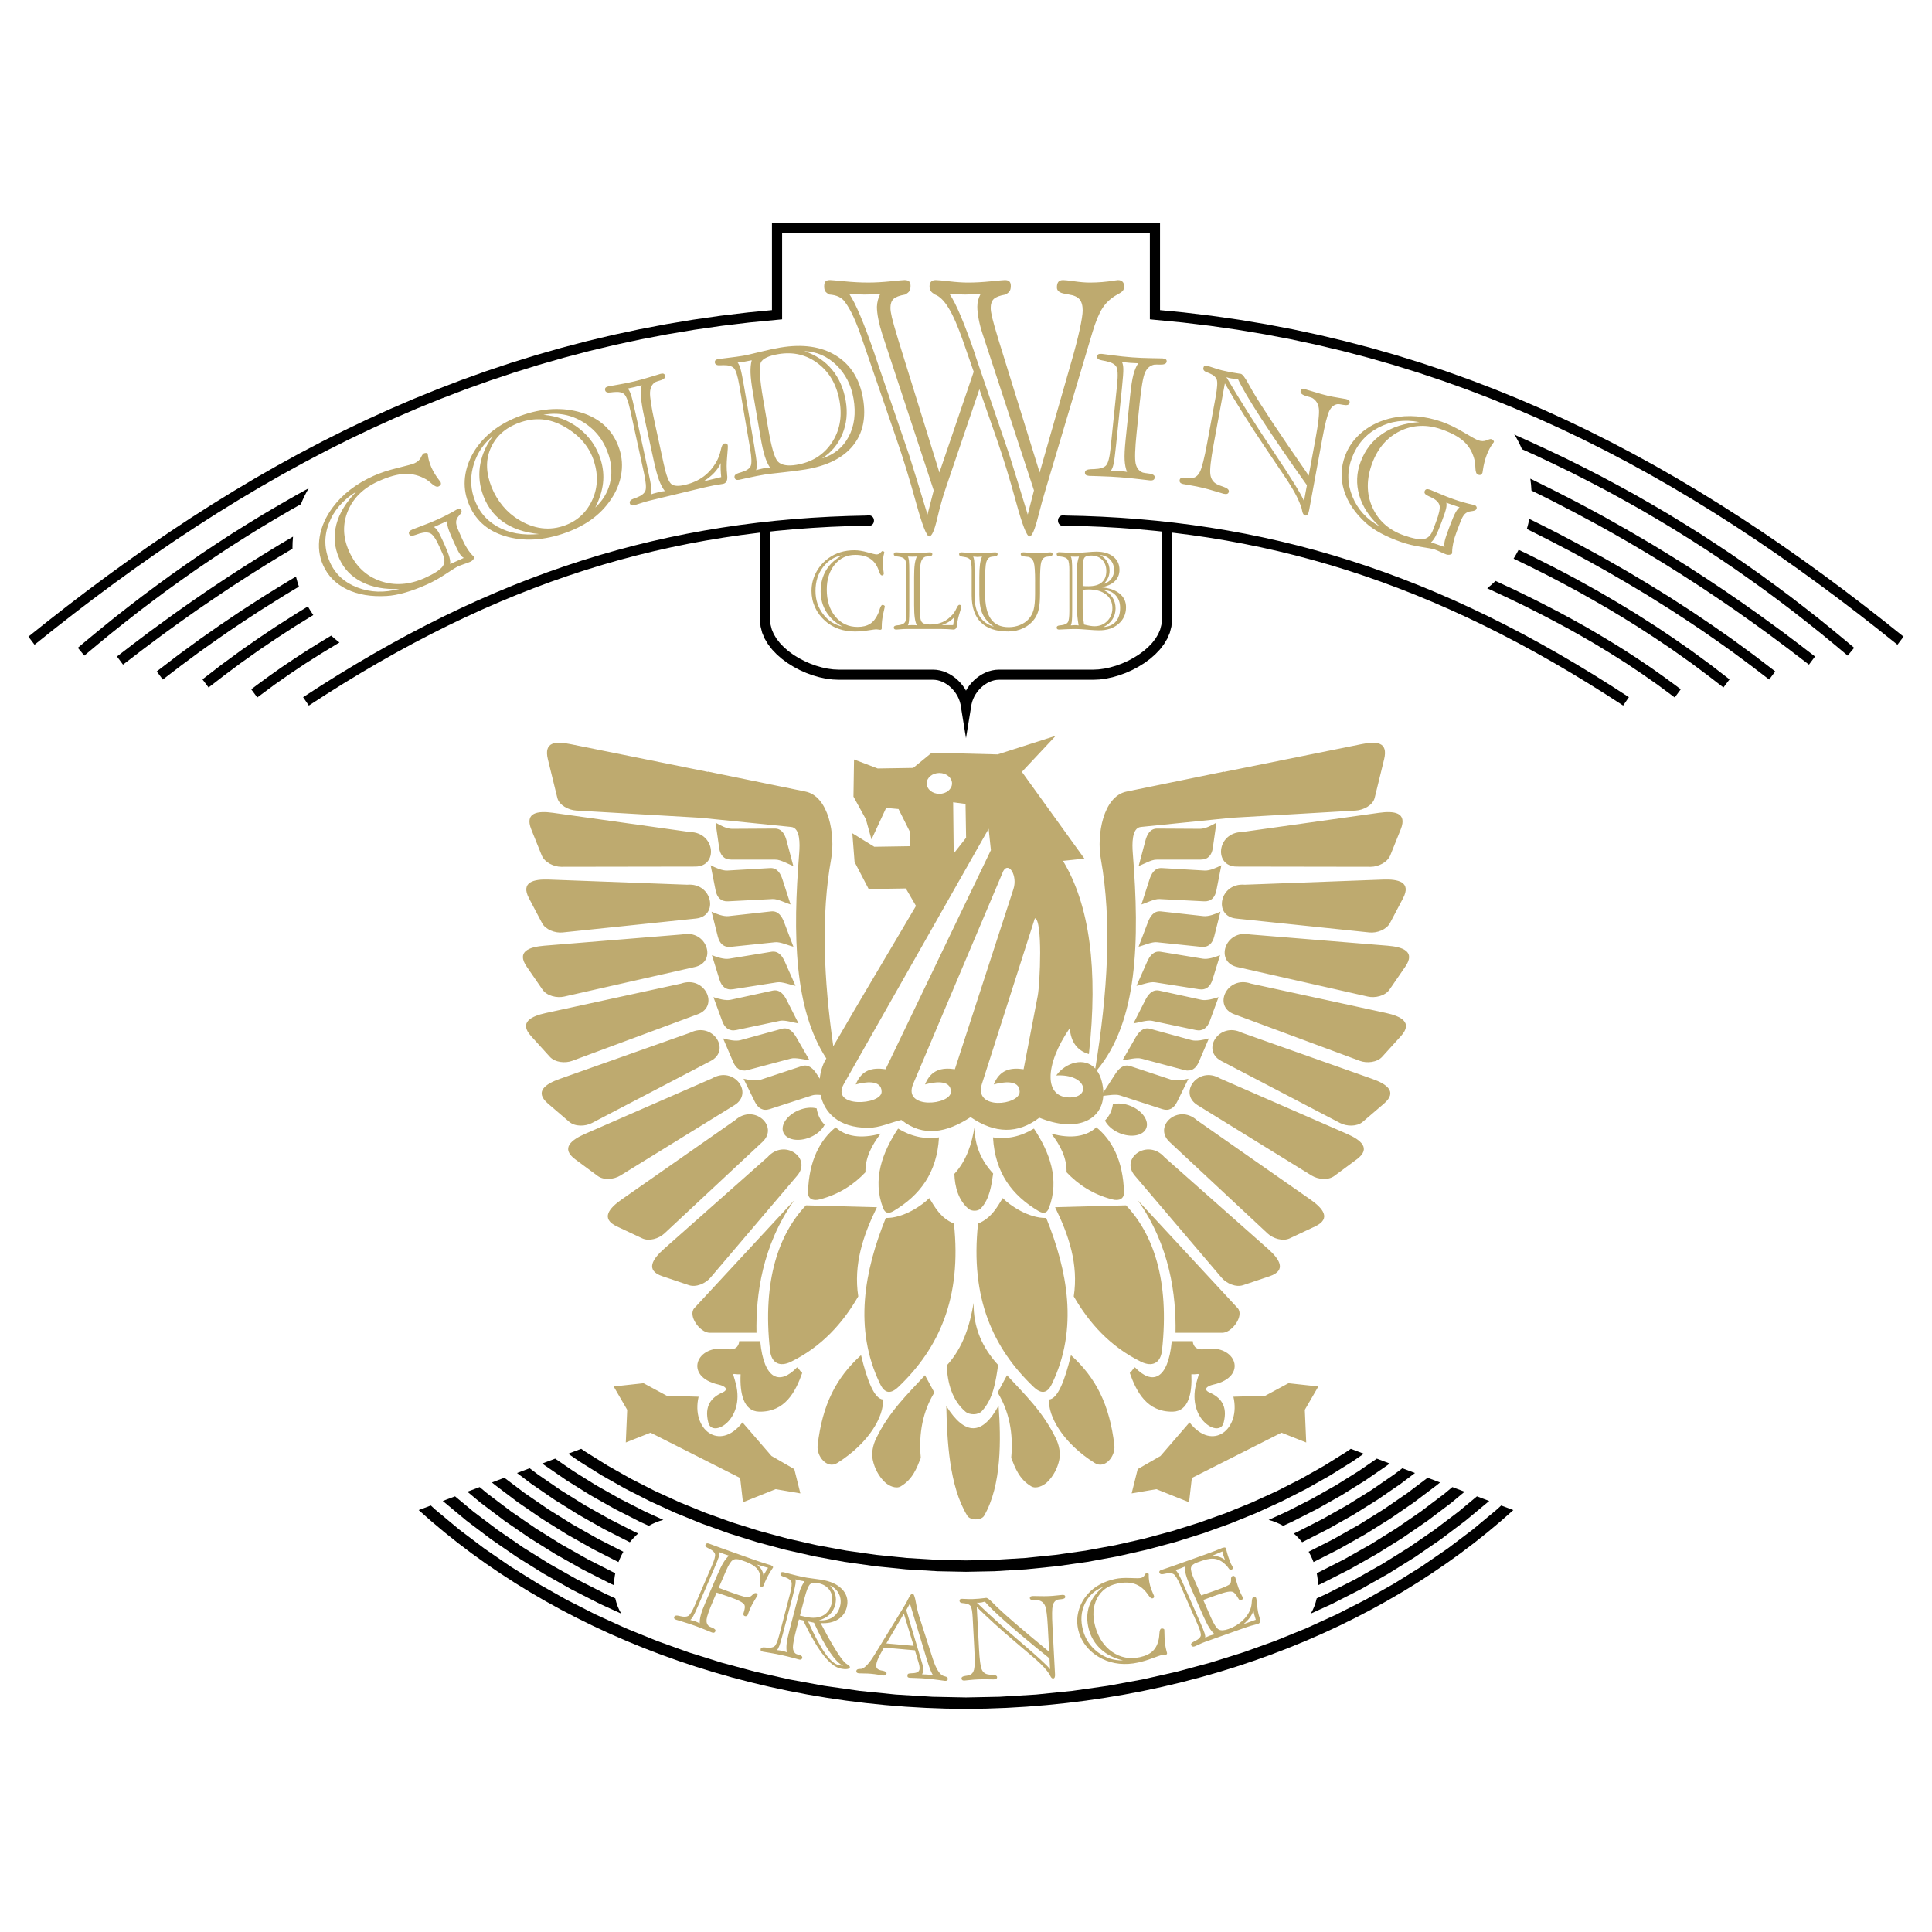 <?xml version="1.0" encoding="utf-8"?>
<!-- Generator: Adobe Illustrator 13.0.0, SVG Export Plug-In . SVG Version: 6.00 Build 14948)  -->
<!DOCTYPE svg PUBLIC "-//W3C//DTD SVG 1.0//EN" "http://www.w3.org/TR/2001/REC-SVG-20010904/DTD/svg10.dtd">
<svg version="1.0" id="Layer_1" xmlns="http://www.w3.org/2000/svg" xmlns:xlink="http://www.w3.org/1999/xlink" x="0px" y="0px"
	 width="192.756px" height="192.756px" viewBox="0 0 192.756 192.756" enable-background="new 0 0 192.756 192.756"
	 xml:space="preserve">
<g>
	<polygon fill-rule="evenodd" clip-rule="evenodd" fill="#FFFFFF" points="0,0 192.756,0 192.756,192.756 0,192.756 0,0 	"/>
	<path fill-rule="evenodd" clip-rule="evenodd" d="M4.762,61.977l1.986-1.551l2.002-1.527l2.02-1.501l2.038-1.473l2.056-1.446
		l2.076-1.416l2.095-1.386l2.118-1.353l2.139-1.32l2.161-1.286l2.185-1.25l2.209-1.212l2.234-1.175l2.26-1.135l2.287-1.095
		l2.315-1.052l2.343-1.009l2.372-0.964l2.401-0.919l2.432-0.872l2.463-0.824l2.496-0.774l2.528-0.724l2.562-0.672l2.596-0.619
		l2.632-0.564l2.667-0.509l2.705-0.452l2.742-0.394l2.781-0.334l2.356-0.229v-8.679h38.717v8.679l2.356,0.229l2.78,0.334
		l2.742,0.394l2.704,0.452l2.668,0.509l2.632,0.564l2.596,0.619l2.562,0.672l2.528,0.724l2.496,0.774l2.463,0.824l2.433,0.872
		l2.4,0.919l2.372,0.964l2.343,1.009l2.315,1.052l2.286,1.095l2.26,1.135l2.235,1.175l2.209,1.212l2.185,1.25l2.162,1.286
		l2.139,1.32l2.117,1.353l2.096,1.386l2.076,1.416l2.056,1.446l2.038,1.473l2.019,1.501l2.003,1.527l1.986,1.551l1.927,1.539
		l-0.611,0.807l-1.943-1.552l-1.977-1.544l-1.993-1.519l-2.01-1.493l-2.026-1.466l-2.045-1.438l-2.063-1.408l-2.083-1.376
		l-2.104-1.345l-2.124-1.311l-2.147-1.277l-2.17-1.241l-2.194-1.204l-2.218-1.167l-2.243-1.126l-2.269-1.086l-2.297-1.043
		l-2.323-1.001l-2.353-0.957l-2.382-0.912l-2.412-0.864l-2.442-0.817l-2.474-0.768l-2.507-0.718l-2.54-0.667l-2.574-0.613
		l-2.609-0.56l-2.645-0.504l-2.683-0.448l-2.719-0.391l-2.757-0.332l-3.26-0.316v-8.586H78.032v8.586l-3.259,0.316l-2.757,0.332
		l-2.719,0.391l-2.682,0.448L63.97,33.85l-2.609,0.56l-2.574,0.613l-2.54,0.667l-2.507,0.718l-2.474,0.768l-2.443,0.817
		l-2.412,0.864l-2.381,0.912l-2.353,0.957l-2.324,1.001l-2.296,1.043l-2.269,1.086l-2.244,1.126l-2.218,1.167l-2.194,1.204
		l-2.17,1.241l-2.147,1.277l-2.125,1.311l-2.104,1.345l-2.083,1.376l-2.063,1.408l-2.045,1.438l-2.027,1.466l-2.009,1.493
		l-1.993,1.519L5.39,62.771l-1.943,1.552l-0.612-0.807L4.762,61.977L4.762,61.977z M108.089,51.477l1.842,0.074l1.829,0.104
		l1.816,0.134l1.806,0.165l1.794,0.196l1.784,0.228l1.775,0.26l1.766,0.293l1.76,0.325l1.751,0.359l1.746,0.392l1.74,0.426
		l1.735,0.461l1.732,0.496l1.729,0.531l1.726,0.568l1.725,0.604l1.723,0.64l1.724,0.677l1.724,0.716l1.726,0.752l1.728,0.791
		l1.73,0.829l1.733,0.869l1.739,0.908l1.743,0.948l1.75,0.988l1.757,1.029l1.765,1.07l1.771,1.111l1.756,1.136l-0.571,0.836
		l-1.728-1.118l-1.761-1.104l-1.751-1.062l-1.742-1.021l-1.736-0.98l-1.729-0.94l-1.724-0.9l-1.718-0.861l-1.715-0.822l-1.711-0.783
		l-1.709-0.745l-1.706-0.708l-1.706-0.67l-1.705-0.634l-1.706-0.598l-1.707-0.562l-1.71-0.525l-1.713-0.491l-1.717-0.456
		l-1.722-0.422l-1.727-0.388l-1.733-0.355l-1.74-0.322l-1.747-0.29l-1.757-0.257l-1.766-0.226l-0.13-0.014v8.742l-0.055,0.629
		l-0.161,0.624l-0.256,0.593l-0.335,0.558l-0.404,0.522l-0.465,0.485l-0.516,0.449l-0.559,0.409l-0.594,0.37l-0.62,0.329
		l-0.641,0.285l-0.652,0.239l-0.658,0.191l-0.656,0.141l-0.646,0.087l-0.619,0.029h-9.423l-0.243,0.014l-0.23,0.039l-0.231,0.065
		l-0.23,0.089l-0.227,0.114l-0.221,0.136l-0.214,0.158l-0.201,0.176l-0.189,0.196l-0.175,0.212l-0.157,0.228l-0.139,0.24
		l-0.117,0.252l-0.095,0.261l-0.07,0.27l-0.551,3.375l-0.546-3.375l-0.07-0.269l-0.095-0.261l-0.118-0.252l-0.138-0.24l-0.158-0.228
		l-0.174-0.212l-0.189-0.196l-0.203-0.177l-0.213-0.158l-0.221-0.136l-0.227-0.114l-0.23-0.089l-0.231-0.065l-0.23-0.039
		l-0.243-0.014h-9.423l-0.618-0.029L82.4,67.708l-0.656-0.141l-0.658-0.191l-0.652-0.239l-0.641-0.285l-0.62-0.329l-0.593-0.37
		l-0.559-0.409l-0.516-0.449l-0.464-0.485l-0.405-0.522L76.3,63.729l-0.255-0.593l-0.162-0.624l-0.055-0.629v-8.742l-0.129,0.014
		l-1.766,0.226l-1.757,0.257l-1.748,0.29l-1.74,0.322l-1.733,0.355l-1.727,0.388l-1.721,0.422l-1.717,0.456l-1.713,0.491
		l-1.709,0.525l-1.707,0.562l-1.707,0.598l-1.705,0.634l-1.706,0.67l-1.706,0.708l-1.709,0.745l-1.711,0.783l-1.715,0.822
		l-1.718,0.861l-1.724,0.9l-1.729,0.94l-1.736,0.98l-1.743,1.021l-1.751,1.062l-1.76,1.104l-1.729,1.118l-0.571-0.836l1.756-1.136
		l1.772-1.111l1.764-1.07l1.756-1.029l1.75-0.988l1.743-0.948l1.739-0.908l1.734-0.869l1.731-0.829l1.727-0.791l1.726-0.752
		l1.723-0.716l1.724-0.677l1.723-0.64l1.725-0.604l1.726-0.568l1.729-0.531l1.732-0.496l1.736-0.461l1.74-0.426l1.746-0.392
		l1.752-0.359l1.759-0.325l1.766-0.293l1.775-0.26l1.784-0.228l1.794-0.196l1.805-0.165l1.816-0.134l1.829-0.104l1.842-0.074
		l1.795-0.043c0.986-0.247,0.977,1.253,0.012,1.012l-1.775,0.042l-1.825,0.073l-1.812,0.103l-1.799,0.132l-1.788,0.164l-0.634,0.069
		v8.809l0.043,0.5l0.122,0.468l0.197,0.459l0.269,0.448l0.336,0.434l0.396,0.414l0.449,0.39l0.494,0.362l0.531,0.331l0.559,0.295
		l0.578,0.257l0.588,0.216l0.589,0.171l0.582,0.125l0.565,0.076l0.55,0.026h9.429l0.328,0.019l0.338,0.057l0.33,0.092l0.32,0.124
		l0.31,0.154l0.296,0.183l0.281,0.208l0.265,0.232l0.248,0.256l0.227,0.277l0.205,0.296l0.113,0.196l0.113-0.197l0.205-0.296
		l0.227-0.276l0.247-0.256l0.265-0.232l0.282-0.208l0.296-0.183l0.31-0.154l0.319-0.124l0.33-0.092l0.338-0.057l0.328-0.019h9.429
		l0.551-0.026l0.565-0.076l0.581-0.125l0.59-0.171l0.588-0.216l0.578-0.257l0.559-0.295l0.53-0.331l0.494-0.362l0.449-0.39
		l0.396-0.414l0.336-0.434l0.27-0.448l0.197-0.459l0.121-0.468l0.044-0.5V53.03l-0.635-0.069l-1.787-0.164l-1.8-0.132l-1.812-0.103
		l-1.825-0.073l-1.775-0.042c-0.966,0.242-0.976-1.259,0.013-1.012L108.089,51.477L108.089,51.477z M33.043,63.416
		c-0.831,0.494-1.655,0.999-2.474,1.517c-0.848,0.546-1.689,1.104-2.524,1.675c-0.817,0.569-1.625,1.151-2.427,1.746l-0.552,0.418
		l0.602,0.814c0.578-0.438,1.159-0.869,1.743-1.293c1.012-0.721,2.035-1.419,3.071-2.1c1.064-0.686,2.135-1.349,3.221-1.996
		c0.055-0.032,0.11-0.064,0.165-0.096C33.583,63.885,33.307,63.656,33.043,63.416L33.043,63.416z M30.719,60.506
		c-0.365,0.22-0.729,0.442-1.092,0.666c-0.713,0.447-1.423,0.899-2.131,1.359c-1.155,0.762-2.297,1.542-3.428,2.342
		c-0.663,0.478-1.325,0.962-1.982,1.453c-0.631,0.478-1.26,0.964-1.885,1.454l0.609,0.809c1.051-0.825,2.111-1.629,3.187-2.417
		c0.664-0.478,1.33-0.95,1.999-1.415c1.142-0.78,2.293-1.54,3.456-2.281c0.6-0.376,1.202-0.747,1.806-1.113
		C31.065,61.087,30.886,60.8,30.719,60.506L30.719,60.506z M29.528,57.523c-1.091,0.651-2.175,1.314-3.253,1.99
		c-0.799,0.509-1.596,1.023-2.39,1.544c-1.299,0.865-2.584,1.748-3.86,2.651c-0.75,0.54-1.497,1.085-2.242,1.638
		c-0.718,0.541-1.433,1.088-2.146,1.641l0.607,0.811c1.195-0.929,2.401-1.837,3.621-2.728c1.003-0.722,2.011-1.431,3.026-2.128
		c1.037-0.701,2.078-1.39,3.127-2.066c0.8-0.51,1.604-1.013,2.409-1.51c0.464-0.282,0.931-0.562,1.397-0.84
		C29.711,58.198,29.612,57.864,29.528,57.523L29.528,57.523z M29.235,53.54c-0.423,0.247-0.846,0.495-1.268,0.746
		c-1.225,0.74-2.443,1.493-3.654,2.26c-1.185,0.761-2.362,1.535-3.532,2.322c-1.146,0.78-2.286,1.572-3.418,2.378
		c-0.833,0.6-1.665,1.206-2.494,1.817c-1.072,0.802-2.14,1.614-3.2,2.435l0.606,0.811c1.329-1.029,2.667-2.042,4.018-3.038
		c1.108-0.808,2.223-1.606,3.343-2.39c1.144-0.791,2.295-1.569,3.453-2.336c1.183-0.772,2.372-1.532,3.568-2.276
		c0.838-0.515,1.68-1.022,2.524-1.523c0-0.023-0.001-0.047-0.001-0.07C29.18,54.293,29.199,53.915,29.235,53.54L29.235,53.54z
		 M30.795,48.716c-0.391,0.213-0.782,0.427-1.171,0.643c-1.105,0.628-2.207,1.266-3.303,1.916c-1.069,0.647-2.133,1.306-3.193,1.974
		c-1.034,0.667-2.062,1.343-3.087,2.031c-1.001,0.685-1.997,1.379-2.988,2.083c-0.97,0.702-1.934,1.413-2.894,2.133
		c-0.94,0.718-1.875,1.445-2.805,2.18c-0.911,0.733-1.819,1.475-2.722,2.224l-0.867,0.73l0.647,0.779
		c0.883-0.745,1.77-1.481,2.663-2.209c0.914-0.735,1.833-1.462,2.757-2.18c0.943-0.72,1.89-1.432,2.843-2.133
		c0.973-0.705,1.951-1.399,2.934-2.085c1.005-0.688,2.016-1.366,3.031-2.033c1.04-0.67,2.083-1.329,3.133-1.978
		c1.076-0.651,2.155-1.292,3.241-1.921c0.334-0.189,0.669-0.377,1.004-0.565C30.238,49.753,30.498,49.223,30.795,48.716
		L30.795,48.716z M149.212,57.96c0.663,0.303,1.326,0.612,1.986,0.925c1.438,0.691,2.863,1.408,4.278,2.152
		c0.921,0.492,1.838,0.995,2.75,1.51c1.336,0.768,2.654,1.561,3.96,2.386c0.848,0.546,1.688,1.104,2.523,1.675
		c0.817,0.569,1.626,1.151,2.428,1.746l0.552,0.418l-0.602,0.814c-0.578-0.438-1.159-0.869-1.743-1.293
		c-1.012-0.721-2.034-1.419-3.07-2.1c-1.064-0.686-2.136-1.349-3.221-1.996c-0.888-0.52-1.781-1.029-2.679-1.525
		c-1.382-0.752-2.774-1.477-4.18-2.176c-1.264-0.62-2.535-1.22-3.813-1.803C148.669,58.462,148.946,58.218,149.212,57.96
		L149.212,57.96z M151.513,54.851c0.312,0.148,0.624,0.297,0.937,0.447c1.589,0.78,3.163,1.586,4.726,2.424
		c0.762,0.416,1.521,0.836,2.279,1.265c1.236,0.709,2.46,1.438,3.676,2.186c0.713,0.447,1.422,0.899,2.131,1.359
		c1.154,0.762,2.296,1.542,3.428,2.342c0.663,0.478,1.325,0.962,1.982,1.453c0.631,0.478,1.26,0.964,1.885,1.454l-0.609,0.809
		c-1.051-0.825-2.11-1.629-3.186-2.417c-0.664-0.478-1.331-0.95-1.999-1.415c-1.143-0.78-2.293-1.54-3.457-2.281
		c-0.953-0.598-1.911-1.183-2.876-1.756c-0.987-0.577-1.979-1.142-2.977-1.695c-1.021-0.557-2.045-1.101-3.075-1.633
		c-1.116-0.568-2.238-1.12-3.366-1.659C151.189,55.448,151.357,55.153,151.513,54.851L151.513,54.851z M152.58,51.77
		c0.97,0.478,1.937,0.964,2.899,1.458c1.462,0.761,2.912,1.539,4.355,2.339c0.849,0.477,1.694,0.959,2.539,1.45
		c1.38,0.812,2.748,1.644,4.107,2.495c0.799,0.509,1.596,1.023,2.391,1.544c1.299,0.865,2.583,1.748,3.859,2.651
		c0.75,0.54,1.497,1.085,2.241,1.638c0.719,0.541,1.434,1.088,2.146,1.641l-0.606,0.811c-1.195-0.929-2.4-1.837-3.621-2.728
		c-1.003-0.722-2.011-1.431-3.026-2.128c-1.037-0.701-2.078-1.39-3.127-2.066c-0.801-0.51-1.604-1.013-2.408-1.51
		c-1.371-0.832-2.75-1.645-4.142-2.439c-1.137-0.639-2.277-1.267-3.424-1.882c-1.465-0.775-2.938-1.53-4.419-2.266l-0.009-0.004
		C152.432,52.446,152.514,52.11,152.58,51.77L152.58,51.77z M153.004,47.914c1.364,0.668,2.722,1.352,4.073,2.052
		c0.987,0.521,1.975,1.05,2.958,1.587c1.597,0.888,3.181,1.797,4.753,2.733c1.226,0.74,2.443,1.493,3.654,2.26
		c1.185,0.761,2.362,1.535,3.532,2.322c1.146,0.78,2.286,1.572,3.419,2.378c0.833,0.6,1.665,1.206,2.494,1.817
		c1.071,0.802,2.14,1.614,3.199,2.435l-0.605,0.811c-1.329-1.029-2.668-2.042-4.019-3.038c-1.107-0.808-2.223-1.606-3.344-2.39
		c-1.144-0.791-2.294-1.569-3.452-2.336c-1.183-0.772-2.372-1.532-3.568-2.276c-1.225-0.752-2.455-1.489-3.694-2.213
		c-0.949-0.546-1.902-1.086-2.857-1.617c-1.636-0.893-3.283-1.762-4.942-2.604c-0.604-0.302-1.208-0.598-1.812-0.894
		c-0.018-0.4-0.056-0.794-0.112-1.183L153.004,47.914L153.004,47.914z M152.505,43.997c1.227,0.561,2.448,1.134,3.668,1.721
		c1.185,0.584,2.364,1.18,3.54,1.788c1.145,0.606,2.284,1.224,3.42,1.854c1.105,0.628,2.206,1.266,3.303,1.916
		c1.068,0.647,2.133,1.306,3.192,1.974c1.034,0.667,2.062,1.343,3.087,2.031c1.002,0.685,1.997,1.379,2.988,2.083
		c0.97,0.702,1.935,1.413,2.894,2.133c0.939,0.718,1.875,1.445,2.806,2.18c0.911,0.733,1.819,1.475,2.721,2.224l0.867,0.73
		l-0.647,0.779c-0.883-0.745-1.77-1.481-2.662-2.209c-0.914-0.735-1.834-1.462-2.758-2.18c-0.942-0.72-1.89-1.432-2.843-2.133
		c-0.973-0.705-1.95-1.399-2.934-2.085c-1.005-0.688-2.016-1.366-3.031-2.033c-1.039-0.67-2.083-1.329-3.132-1.978
		c-1.076-0.651-2.155-1.292-3.241-1.921c-1.114-0.632-2.231-1.251-3.354-1.861c-1.153-0.61-2.311-1.209-3.474-1.796
		c-1.195-0.589-2.395-1.166-3.598-1.731l-1.467-0.663c-0.226-0.526-0.488-1.032-0.785-1.516l0.23,0.154L152.505,43.997
		L152.505,43.997z"/>
	<path fill-rule="evenodd" clip-rule="evenodd" fill="#BEAA6F" d="M75.531,156.097c0.196,0.162,0.346,0.332,0.449,0.509
		c0.104,0.176,0.168,0.371,0.193,0.584c0.084-0.161,0.164-0.305,0.238-0.428c0.072-0.125,0.146-0.239,0.22-0.341L75.531,156.097
		L75.531,156.097z M71.183,159.626c-0.422,0.979-0.651,1.623-0.686,1.932c-0.034,0.308,0.046,0.54,0.246,0.694
		c0.074,0.044,0.182,0.094,0.326,0.15c0.259,0.104,0.359,0.225,0.302,0.359c-0.03,0.068-0.073,0.113-0.13,0.13
		c-0.057,0.018-0.129,0.011-0.219-0.021c-0.034-0.013-0.244-0.099-0.632-0.259c-0.39-0.161-0.762-0.304-1.121-0.431
		c-0.362-0.128-0.747-0.255-1.156-0.379c-0.408-0.123-0.629-0.189-0.664-0.202c-0.088-0.031-0.148-0.071-0.177-0.118
		c-0.029-0.048-0.028-0.107,0.002-0.177c0.052-0.12,0.194-0.152,0.426-0.101c0.089,0.022,0.16,0.038,0.208,0.047
		c0.349,0.08,0.608,0.065,0.776-0.042c0.17-0.107,0.382-0.454,0.633-1.036l1.71-3.962c0.251-0.581,0.354-0.964,0.312-1.149
		s-0.217-0.36-0.526-0.522c-0.048-0.025-0.11-0.057-0.188-0.095c-0.209-0.097-0.287-0.205-0.234-0.328
		c0.03-0.068,0.071-0.112,0.127-0.131c0.055-0.019,0.129-0.011,0.222,0.022c0.061,0.021,0.202,0.075,0.429,0.159
		c0.226,0.085,0.422,0.157,0.588,0.216l3.388,1.205c0.511,0.182,1.023,0.351,1.537,0.507c0.118,0.033,0.19,0.054,0.216,0.063
		l0.011,0.004l0.177,0.103c0.024,0.035,0.04,0.062,0.043,0.078c0.006,0.018,0.003,0.034-0.003,0.05
		c-0.004,0.011-0.034,0.057-0.088,0.134c-0.288,0.431-0.532,0.878-0.732,1.342c-0.001,0.005-0.014,0.041-0.034,0.11
		c-0.02,0.071-0.045,0.139-0.073,0.203c-0.024,0.055-0.062,0.093-0.119,0.115s-0.113,0.022-0.174,0.001
		c-0.109-0.039-0.141-0.154-0.092-0.346c0.028-0.114,0.045-0.211,0.048-0.287c0.037-0.437-0.062-0.802-0.292-1.1
		c-0.231-0.296-0.612-0.544-1.148-0.743l-0.484-0.172c-0.358-0.128-0.636-0.128-0.831,0.001c-0.195,0.127-0.417,0.48-0.668,1.062
		l-0.735,1.703c0.181,0.072,0.367,0.146,0.563,0.217c0.195,0.072,0.463,0.168,0.804,0.289c0.494,0.177,0.863,0.296,1.105,0.359
		c0.242,0.064,0.411,0.09,0.506,0.075c0.128-0.021,0.26-0.104,0.398-0.246c0.138-0.144,0.264-0.195,0.38-0.154
		c0.059,0.021,0.097,0.051,0.115,0.091c0.017,0.04,0.012,0.089-0.014,0.151c-0.007,0.016-0.102,0.174-0.288,0.479
		c-0.186,0.303-0.344,0.609-0.477,0.917c-0.04,0.092-0.079,0.195-0.119,0.31c-0.04,0.114-0.064,0.185-0.076,0.212
		c-0.023,0.055-0.064,0.093-0.121,0.117c-0.057,0.023-0.116,0.024-0.175,0.004c-0.053-0.019-0.09-0.05-0.114-0.094
		c-0.026-0.045-0.032-0.098-0.021-0.16c0.014-0.044,0.036-0.116,0.064-0.217c0.087-0.292,0.102-0.507,0.042-0.644
		c-0.059-0.112-0.205-0.233-0.438-0.358c-0.234-0.126-0.583-0.271-1.049-0.436c-0.208-0.074-0.565-0.194-1.068-0.359
		c-0.098-0.035-0.173-0.061-0.227-0.073L71.183,159.626L71.183,159.626z M70.386,159.868l1.191-2.759
		c0.23-0.533,0.433-0.941,0.605-1.224c0.173-0.281,0.355-0.508,0.548-0.679c-0.052-0.019-0.129-0.045-0.236-0.078
		c-0.106-0.032-0.186-0.059-0.241-0.079c-0.056-0.02-0.135-0.05-0.241-0.092c-0.105-0.043-0.183-0.072-0.233-0.09
		c0.019,0.104,0,0.255-0.059,0.452c-0.056,0.195-0.216,0.597-0.477,1.199l-1.541,3.57c-0.26,0.603-0.442,0.994-0.548,1.173
		c-0.104,0.18-0.202,0.301-0.292,0.36c0.083,0.021,0.17,0.043,0.258,0.066c0.088,0.022,0.172,0.047,0.249,0.074
		c0.08,0.028,0.158,0.062,0.234,0.097c0.075,0.036,0.146,0.069,0.211,0.102c-0.013-0.243,0.022-0.521,0.105-0.832
		C70.002,160.818,70.157,160.397,70.386,159.868L70.386,159.868z M81.696,161.66c0.561,0.032,1.023-0.071,1.383-0.31
		c0.361-0.24,0.606-0.605,0.733-1.094c0.113-0.433,0.077-0.842-0.107-1.222c-0.186-0.383-0.486-0.668-0.903-0.856
		c0.271,0.284,0.448,0.588,0.534,0.913c0.087,0.323,0.085,0.665-0.008,1.021c-0.102,0.391-0.29,0.716-0.566,0.979
		C82.486,161.353,82.131,161.543,81.696,161.66L81.696,161.66z M79.81,161.188l0.627,0.136c0.655,0.143,1.203,0.099,1.647-0.129
		c0.442-0.229,0.735-0.619,0.881-1.174c0.13-0.501,0.077-0.942-0.162-1.322c-0.241-0.381-0.614-0.626-1.121-0.736
		c-0.4-0.087-0.686-0.057-0.857,0.094c-0.171,0.149-0.356,0.61-0.557,1.379L79.81,161.188L79.81,161.188z M81.211,161.898
		l-0.588-0.127c0.64,1.423,1.206,2.482,1.7,3.18c0.492,0.696,0.952,1.091,1.38,1.184c0.081,0.018,0.158,0.031,0.233,0.041
		c0.074,0.011,0.141,0.016,0.196,0.015c-0.375-0.145-0.818-0.593-1.329-1.342C82.294,164.102,81.764,163.116,81.211,161.898
		L81.211,161.898z M79.709,161.572l-0.206,0.789c-0.271,1.034-0.402,1.703-0.394,2.005c0.008,0.3,0.111,0.514,0.31,0.642
		c0.065,0.032,0.166,0.063,0.298,0.097c0.246,0.066,0.353,0.17,0.321,0.311c-0.019,0.073-0.054,0.123-0.105,0.147
		c-0.051,0.024-0.117,0.028-0.196,0.011c-0.021-0.005-0.226-0.061-0.61-0.165c-0.383-0.104-0.758-0.195-1.124-0.274
		c-0.377-0.082-0.779-0.159-1.2-0.23c-0.425-0.07-0.655-0.109-0.691-0.117c-0.092-0.02-0.158-0.052-0.193-0.095
		c-0.036-0.044-0.044-0.103-0.025-0.176c0.033-0.125,0.169-0.175,0.407-0.152c0.091,0.01,0.164,0.018,0.213,0.021
		c0.357,0.035,0.612-0.013,0.762-0.14c0.152-0.128,0.308-0.498,0.467-1.108l1.082-4.141c0.158-0.606,0.201-0.999,0.13-1.177
		c-0.071-0.179-0.27-0.329-0.601-0.452c-0.051-0.019-0.118-0.041-0.201-0.069c-0.222-0.069-0.315-0.168-0.282-0.296
		c0.019-0.072,0.053-0.119,0.104-0.141c0.05-0.02,0.125-0.02,0.222,0.001c0.041,0.009,0.262,0.067,0.668,0.174
		c0.404,0.106,0.786,0.199,1.147,0.277c0.28,0.062,0.673,0.124,1.179,0.189c0.505,0.065,0.863,0.12,1.071,0.165
		c0.841,0.184,1.463,0.52,1.864,1.013c0.4,0.492,0.517,1.057,0.35,1.694c-0.139,0.53-0.437,0.934-0.898,1.211
		c-0.46,0.278-1.029,0.394-1.704,0.35c0.542,1.038,1.02,1.893,1.433,2.565c0.413,0.672,0.741,1.131,0.987,1.376
		c0.064,0.061,0.169,0.137,0.311,0.229c0.144,0.093,0.205,0.176,0.185,0.253c-0.023,0.088-0.12,0.142-0.29,0.162
		c-0.169,0.021-0.385,0.003-0.648-0.055c-1.024-0.222-2.202-1.694-3.532-4.418c-0.078-0.169-0.139-0.297-0.182-0.383L79.709,161.572
		L79.709,161.572z M78.751,162.7l1-3.828c0.049-0.188,0.118-0.377,0.207-0.562c0.088-0.187,0.193-0.365,0.314-0.539
		c-0.041-0.009-0.108-0.021-0.206-0.038c-0.097-0.017-0.172-0.031-0.226-0.043c-0.049-0.011-0.127-0.029-0.235-0.058
		c-0.107-0.026-0.19-0.048-0.249-0.061c0.036,0.101,0.039,0.253,0.012,0.454c-0.026,0.203-0.122,0.618-0.287,1.249l-0.975,3.732
		c-0.163,0.621-0.281,1.028-0.359,1.222c-0.076,0.193-0.154,0.328-0.236,0.405c0.086,0.009,0.175,0.02,0.266,0.031
		s0.178,0.025,0.258,0.043c0.083,0.018,0.166,0.041,0.246,0.066c0.081,0.025,0.155,0.05,0.224,0.075
		c-0.051-0.241-0.058-0.526-0.021-0.854C78.525,163.666,78.612,163.233,78.751,162.7L78.751,162.7z M90.418,160.639l1.516,5.075
		c0.084,0.269,0.139,0.476,0.167,0.624c0.03,0.147,0.039,0.262,0.031,0.344c-0.004,0.041-0.016,0.089-0.036,0.143
		c-0.018,0.055-0.052,0.13-0.099,0.226c0.151,0.004,0.266,0.009,0.345,0.011c0.078,0.002,0.151,0.007,0.219,0.013
		c0.063,0.006,0.136,0.014,0.222,0.026c0.083,0.012,0.193,0.026,0.329,0.048c-0.153-0.158-0.364-0.673-0.628-1.542
		c-0.015-0.047-0.023-0.08-0.032-0.102l-1.669-5.524L90.418,160.639L90.418,160.639z M88.431,163.965l2.726,0.239l-0.977-3.208
		L88.431,163.965L88.431,163.965z M88.189,164.379l-0.398,0.729c-0.106,0.195-0.192,0.382-0.257,0.561
		c-0.063,0.179-0.101,0.323-0.113,0.435c-0.018,0.172,0.022,0.303,0.122,0.393c0.099,0.09,0.274,0.154,0.528,0.192
		c0.005,0,0.012,0.001,0.021,0.002c0.246,0.058,0.366,0.148,0.359,0.267c-0.008,0.079-0.037,0.134-0.086,0.168
		c-0.049,0.032-0.123,0.045-0.217,0.037c-0.056-0.006-0.223-0.031-0.504-0.076c-0.28-0.045-0.536-0.077-0.768-0.098
		c-0.188-0.017-0.411-0.026-0.673-0.028c-0.261-0.002-0.431-0.007-0.508-0.013c-0.091-0.009-0.16-0.031-0.203-0.07
		s-0.062-0.097-0.055-0.171c0.018-0.125,0.124-0.191,0.316-0.194c0.087-0.003,0.158-0.006,0.208-0.014
		c0.354-0.094,0.806-0.598,1.354-1.511c0.1-0.161,0.176-0.285,0.23-0.371l2.721-4.452c0.105-0.164,0.22-0.382,0.351-0.652
		c0.168-0.35,0.314-0.52,0.437-0.509c0.113,0.01,0.221,0.291,0.318,0.843c0.098,0.551,0.213,1.04,0.35,1.466l1.329,4.14
		c0,0.005,0.002,0.013,0.005,0.025c0.328,1.023,0.696,1.604,1.105,1.744c0.027,0.008,0.066,0.018,0.12,0.029
		c0.198,0.046,0.292,0.136,0.283,0.268c-0.006,0.066-0.037,0.114-0.087,0.145c-0.051,0.03-0.117,0.042-0.2,0.035
		c-0.036-0.003-0.249-0.033-0.637-0.088c-0.386-0.054-0.756-0.096-1.105-0.127c-0.36-0.031-0.739-0.055-1.135-0.068
		s-0.608-0.021-0.634-0.023c-0.096-0.009-0.161-0.03-0.194-0.066c-0.034-0.036-0.044-0.102-0.035-0.196
		c0.007-0.07,0.037-0.119,0.09-0.145c0.054-0.027,0.17-0.042,0.349-0.047c0.25-0.005,0.437-0.041,0.56-0.11s0.194-0.175,0.208-0.314
		c0.017-0.168-0.026-0.418-0.131-0.751c-0.003-0.005-0.006-0.009-0.006-0.013l-0.329-1.099L88.189,164.379L88.189,164.379z
		 M104.708,165.459c-1.696-1.364-3.099-2.531-4.203-3.505c-1.104-0.971-1.851-1.69-2.243-2.159
		c-0.116,0.034-0.222,0.059-0.318,0.077c-0.096,0.018-0.188,0.029-0.278,0.033c-0.023,0.001-0.059,0-0.104-0.002
		c-0.046-0.004-0.079-0.004-0.103-0.003c1.255,1.211,2.729,2.539,4.421,3.981c1.691,1.443,2.655,2.332,2.887,2.665L104.708,165.459
		L104.708,165.459z M97.453,160.335l0.224,4.193c0.056,1.048,0.142,1.717,0.261,2.008c0.118,0.29,0.324,0.463,0.615,0.519
		c0.106,0.021,0.26,0.036,0.461,0.044c0.303,0.014,0.458,0.087,0.466,0.224c0.004,0.074-0.021,0.131-0.077,0.168
		c-0.055,0.037-0.139,0.058-0.247,0.062c-0.051,0.002-0.251-0.001-0.602-0.008c-0.35-0.008-0.674-0.004-0.972,0.008
		c-0.256,0.01-0.533,0.03-0.833,0.062c-0.301,0.032-0.476,0.051-0.526,0.053c-0.097,0.004-0.167-0.011-0.215-0.044
		c-0.047-0.033-0.073-0.088-0.077-0.162c-0.007-0.137,0.119-0.221,0.379-0.256c0.17-0.022,0.303-0.049,0.393-0.078
		c0.244-0.075,0.402-0.261,0.478-0.558c0.076-0.296,0.085-0.967,0.03-2.009l-0.167-3.144c-0.034-0.643-0.104-1.037-0.21-1.184
		c-0.106-0.146-0.306-0.237-0.602-0.271c-0.046-0.006-0.107-0.012-0.185-0.019c-0.203-0.013-0.307-0.085-0.314-0.217
		c-0.004-0.068,0.011-0.122,0.046-0.157c0.036-0.034,0.096-0.053,0.184-0.056c0.049-0.002,0.197,0.003,0.44,0.017
		c0.244,0.014,0.46,0.017,0.653,0.009c0.41-0.016,0.811-0.051,1.202-0.102c0.073-0.011,0.116-0.018,0.129-0.018
		c0.119-0.005,0.341,0.159,0.666,0.494c0.163,0.166,0.299,0.303,0.405,0.406c0.868,0.838,2.495,2.237,4.877,4.198
		c0.149,0.126,0.262,0.222,0.339,0.285l-0.136-2.549c-0.056-1.048-0.143-1.72-0.262-2.017s-0.326-0.485-0.624-0.564
		c-0.098-0.009-0.228-0.013-0.393-0.011c-0.333,0.005-0.505-0.069-0.513-0.222c-0.004-0.066,0.019-0.114,0.067-0.148
		c0.05-0.031,0.132-0.051,0.245-0.056c0.058-0.002,0.264,0.001,0.614,0.01c0.353,0.01,0.67,0.009,0.958-0.002
		c0.242-0.01,0.515-0.031,0.817-0.066c0.302-0.034,0.483-0.053,0.543-0.055c0.101-0.004,0.173,0.01,0.219,0.037
		c0.045,0.03,0.068,0.077,0.072,0.144c0.008,0.144-0.13,0.229-0.412,0.251c-0.155,0.011-0.276,0.026-0.361,0.046
		c-0.242,0.092-0.401,0.288-0.477,0.588c-0.075,0.301-0.085,0.975-0.029,2.023l0.257,4.836c0.007,0.137-0.005,0.24-0.038,0.31
		s-0.084,0.104-0.152,0.107c-0.1,0.004-0.19-0.073-0.267-0.23c-0.036-0.078-0.065-0.138-0.091-0.178
		c-0.146-0.225-0.322-0.455-0.536-0.688c-0.211-0.233-0.494-0.509-0.851-0.825c-0.033-0.032-0.74-0.633-2.12-1.805
		C99.824,162.566,98.573,161.432,97.453,160.335L97.453,160.335z M112.054,165.66c-0.871-0.194-1.604-0.562-2.202-1.102
		c-0.597-0.539-1.002-1.201-1.214-1.984c-0.227-0.839-0.217-1.621,0.03-2.349s0.719-1.362,1.412-1.908
		c-0.859,0.335-1.477,0.901-1.853,1.7c-0.376,0.8-0.435,1.677-0.176,2.633c0.245,0.906,0.744,1.643,1.496,2.204
		C110.299,165.415,111.134,165.685,112.054,165.66L112.054,165.66z M113.543,165.873c-0.643,0.14-1.266,0.178-1.867,0.117
		c-0.604-0.061-1.167-0.221-1.694-0.48c-0.603-0.296-1.107-0.681-1.516-1.157c-0.41-0.478-0.693-1.014-0.854-1.607
		c-0.18-0.662-0.184-1.324-0.013-1.986c0.172-0.662,0.501-1.257,0.986-1.788c0.33-0.36,0.719-0.659,1.162-0.897
		c0.442-0.237,0.941-0.418,1.497-0.538c0.427-0.092,0.927-0.125,1.501-0.098c0.573,0.026,0.927,0.026,1.062-0.003
		c0.173-0.037,0.299-0.125,0.38-0.265c0.08-0.139,0.14-0.211,0.179-0.22c0.055-0.012,0.106-0.007,0.155,0.014
		c0.051,0.021,0.08,0.05,0.091,0.086c-0.001,0.012-0.001,0.045-0.002,0.096c-0.009,0.333,0.04,0.693,0.144,1.078
		c0.072,0.266,0.177,0.546,0.319,0.844c0.033,0.072,0.055,0.122,0.061,0.145c0.018,0.065,0.015,0.12-0.011,0.166
		s-0.07,0.076-0.131,0.089c-0.116,0.025-0.245-0.068-0.387-0.281c-0.054-0.076-0.1-0.14-0.136-0.186
		c-0.353-0.489-0.775-0.816-1.267-0.979c-0.491-0.162-1.074-0.172-1.749-0.026c-0.924,0.2-1.59,0.695-2,1.483
		c-0.408,0.791-0.472,1.712-0.188,2.764c0.31,1.141,0.877,1.995,1.701,2.567c0.825,0.57,1.741,0.748,2.749,0.529
		c0.565-0.122,0.997-0.326,1.297-0.614c0.301-0.289,0.503-0.695,0.605-1.219c0.025-0.133,0.046-0.312,0.059-0.536
		c0.018-0.301,0.081-0.463,0.187-0.485c0.071-0.016,0.138-0.014,0.197,0.007c0.06,0.022,0.096,0.055,0.107,0.098
		c0.003,0.013,0.012,0.264,0.022,0.751c0.012,0.489,0.078,0.954,0.197,1.396l0.045,0.163c0.015,0.056,0.012,0.101-0.011,0.13
		c-0.022,0.03-0.065,0.053-0.127,0.066c-0.035,0.007-0.104,0.013-0.202,0.018c-0.1,0.005-0.185,0.014-0.251,0.028
		c-0.085,0.019-0.38,0.123-0.886,0.311C114.449,165.639,113.979,165.779,113.543,165.873L113.543,165.873z M120.922,155.227
		c0.267-0.001,0.503,0.031,0.711,0.098c0.209,0.065,0.403,0.169,0.582,0.31c-0.058-0.153-0.107-0.3-0.15-0.436
		c-0.044-0.139-0.081-0.275-0.111-0.411L120.922,155.227L120.922,155.227z M124.068,162.038l1.222-0.434
		c-0.079-0.247-0.135-0.438-0.168-0.573s-0.054-0.259-0.062-0.37c-0.064,0.235-0.18,0.468-0.345,0.699
		C124.548,161.591,124.333,161.816,124.068,162.038L124.068,162.038z M120.203,163.821c-0.167,0.059-0.358,0.141-0.581,0.246
		c-0.221,0.105-0.36,0.169-0.421,0.19c-0.085,0.03-0.158,0.036-0.217,0.018c-0.06-0.02-0.105-0.065-0.139-0.139
		c-0.053-0.12,0.026-0.231,0.234-0.336c0.082-0.039,0.144-0.069,0.188-0.094c0.313-0.156,0.491-0.327,0.533-0.511
		c0.041-0.184-0.065-0.567-0.323-1.151l-1.748-3.963c-0.255-0.579-0.47-0.925-0.641-1.033c-0.17-0.108-0.426-0.125-0.773-0.051
		c-0.05,0.009-0.122,0.022-0.217,0.043c-0.224,0.049-0.361,0.014-0.414-0.105c-0.031-0.069-0.033-0.126-0.007-0.175
		c0.025-0.047,0.086-0.087,0.179-0.12c0.059-0.021,0.203-0.068,0.434-0.147c0.229-0.076,0.425-0.144,0.591-0.203l3.377-1.201
		c0.509-0.181,1.009-0.372,1.502-0.573c0.111-0.048,0.179-0.077,0.205-0.086l0.012-0.005l0.205-0.033
		c0.045,0.012,0.076,0.021,0.092,0.03c0.018,0.01,0.028,0.022,0.035,0.038c0.005,0.011,0.018,0.062,0.037,0.153
		c0.116,0.493,0.276,0.972,0.48,1.437c0.003,0.004,0.021,0.038,0.059,0.102c0.04,0.064,0.073,0.13,0.102,0.195
		c0.023,0.055,0.023,0.105-0.001,0.156c-0.024,0.052-0.065,0.087-0.126,0.108c-0.102,0.036-0.196-0.014-0.287-0.15
		c-0.079-0.115-0.151-0.207-0.217-0.277c-0.345-0.357-0.703-0.571-1.076-0.644s-0.828-0.013-1.363,0.178l-0.484,0.172
		c-0.357,0.127-0.559,0.296-0.605,0.51c-0.047,0.212,0.058,0.605,0.312,1.183l0.701,1.589c0.18-0.06,0.37-0.123,0.567-0.192
		c0.198-0.068,0.469-0.163,0.808-0.283c0.498-0.177,0.855-0.314,1.078-0.414c0.223-0.099,0.365-0.183,0.426-0.254
		c0.075-0.099,0.108-0.243,0.1-0.438c-0.011-0.194,0.042-0.312,0.157-0.353c0.054-0.02,0.105-0.018,0.153,0.005
		c0.047,0.024,0.083,0.064,0.108,0.122c0.009,0.02,0.061,0.196,0.155,0.535c0.094,0.337,0.209,0.659,0.345,0.966
		c0.039,0.089,0.089,0.189,0.146,0.298c0.058,0.111,0.093,0.177,0.104,0.201c0.024,0.055,0.022,0.105-0.001,0.157
		c-0.023,0.051-0.066,0.086-0.126,0.107c-0.056,0.02-0.109,0.021-0.16,0.004c-0.053-0.017-0.091-0.048-0.114-0.092
		c-0.03-0.044-0.072-0.113-0.129-0.208c-0.16-0.273-0.312-0.441-0.459-0.505c-0.128-0.047-0.314-0.047-0.561,0
		c-0.243,0.047-0.626,0.163-1.144,0.347c-0.319,0.113-0.566,0.203-0.744,0.269c-0.179,0.064-0.345,0.127-0.5,0.188l0.738,1.69
		c0.317,0.721,0.589,1.142,0.81,1.258c0.221,0.117,0.546,0.1,0.975-0.053c0.519-0.185,0.969-0.449,1.35-0.794
		c0.381-0.344,0.653-0.728,0.816-1.15c0.087-0.226,0.138-0.479,0.151-0.761c0.014-0.279,0.062-0.435,0.147-0.466
		c0.06-0.021,0.118-0.025,0.177-0.009c0.058,0.015,0.097,0.044,0.115,0.086c0.028,0.065,0.062,0.316,0.101,0.755
		c0.038,0.437,0.111,0.825,0.223,1.163c0,0.014,0.006,0.03,0.015,0.05c0.116,0.332,0.066,0.535-0.15,0.613
		c-0.013,0.004-0.045,0.014-0.1,0.028c-0.404,0.095-0.817,0.217-1.238,0.366L120.203,163.821L120.203,163.821z M120.025,161.164
		l-1.217-2.759c-0.235-0.534-0.396-0.958-0.483-1.271c-0.088-0.313-0.126-0.593-0.115-0.837c-0.052,0.019-0.126,0.051-0.228,0.095
		c-0.102,0.045-0.177,0.076-0.232,0.097c-0.056,0.02-0.138,0.043-0.248,0.074c-0.11,0.03-0.19,0.054-0.24,0.071
		c0.093,0.066,0.191,0.188,0.298,0.369c0.107,0.179,0.293,0.571,0.56,1.175l1.575,3.57c0.266,0.604,0.429,1.002,0.488,1.2
		c0.06,0.196,0.08,0.345,0.061,0.445c0.076-0.037,0.156-0.074,0.237-0.111s0.161-0.071,0.238-0.099
		c0.08-0.028,0.161-0.052,0.243-0.072c0.081-0.021,0.158-0.039,0.23-0.055c-0.194-0.172-0.379-0.397-0.554-0.678
		S120.259,161.693,120.025,161.164L120.025,161.164z"/>
	<path fill-rule="evenodd" clip-rule="evenodd" fill="#BEAA6F" d="M84.071,62.513c-0.696-0.352-1.235-0.834-1.619-1.448
		c-0.384-0.614-0.576-1.302-0.576-2.062c0-0.814,0.189-1.53,0.567-2.149c0.378-0.618,0.925-1.108,1.641-1.47
		c-0.808,0.136-1.464,0.533-1.968,1.192s-0.755,1.453-0.755,2.381c0,0.88,0.254,1.654,0.765,2.319
		C82.634,61.939,83.283,62.353,84.071,62.513L84.071,62.513z M85.29,63.004c-0.58,0-1.119-0.088-1.617-0.263
		c-0.5-0.176-0.942-0.435-1.331-0.778c-0.444-0.391-0.785-0.844-1.023-1.362c-0.238-0.52-0.356-1.068-0.356-1.644
		c0-0.644,0.149-1.252,0.447-1.826c0.298-0.573,0.716-1.054,1.251-1.445c0.364-0.265,0.764-0.462,1.195-0.593
		s0.897-0.196,1.398-0.196c0.384,0,0.817,0.069,1.3,0.208c0.481,0.138,0.782,0.208,0.903,0.208c0.155,0,0.283-0.056,0.384-0.168
		c0.1-0.111,0.167-0.166,0.203-0.166c0.049,0,0.092,0.015,0.129,0.043c0.039,0.03,0.057,0.062,0.057,0.098
		c-0.003,0.01-0.01,0.04-0.023,0.086c-0.084,0.304-0.126,0.644-0.126,1.018c0,0.258,0.025,0.537,0.077,0.837
		c0.012,0.073,0.019,0.123,0.019,0.146c0,0.062-0.016,0.112-0.048,0.149s-0.077,0.055-0.132,0.055c-0.105,0-0.192-0.111-0.265-0.334
		c-0.027-0.081-0.052-0.148-0.072-0.197c-0.188-0.52-0.471-0.903-0.853-1.15c-0.379-0.247-0.874-0.371-1.481-0.371
		c-0.833,0-1.514,0.322-2.043,0.964c-0.53,0.644-0.796,1.477-0.796,2.498c0,1.108,0.286,2.005,0.856,2.694
		c0.57,0.687,1.309,1.031,2.217,1.031c0.508,0,0.923-0.102,1.244-0.307c0.323-0.205,0.589-0.538,0.796-0.997
		c0.052-0.117,0.111-0.277,0.173-0.481c0.084-0.272,0.175-0.409,0.271-0.409c0.064,0,0.12,0.015,0.166,0.046
		s0.069,0.069,0.069,0.111c0,0.012-0.05,0.244-0.153,0.693c-0.103,0.451-0.154,0.891-0.154,1.319v0.159
		c0,0.054-0.012,0.095-0.039,0.117c-0.026,0.024-0.067,0.036-0.123,0.036c-0.032,0-0.092-0.009-0.177-0.024
		c-0.086-0.015-0.16-0.024-0.22-0.024c-0.077,0-0.352,0.038-0.825,0.11C86.114,62.968,85.681,63.004,85.29,63.004L85.29,63.004z
		 M91.765,60.394v0.346c0,0.722,0.068,1.164,0.205,1.325c0.135,0.162,0.411,0.243,0.828,0.243c0.464,0,0.882-0.083,1.254-0.249
		c0.372-0.167,0.704-0.418,0.997-0.758c0.143-0.165,0.269-0.365,0.378-0.604c0.108-0.238,0.203-0.356,0.288-0.356
		c0.052,0,0.1,0.015,0.141,0.046c0.042,0.032,0.063,0.069,0.063,0.111c0,0.067-0.063,0.298-0.189,0.695
		c-0.125,0.396-0.205,0.759-0.236,1.09l-0.006,0.018c-0.024,0.34-0.143,0.509-0.355,0.509c-0.008,0-0.039-0.001-0.089-0.006
		c-0.356-0.034-0.732-0.052-1.124-0.052h-3.527c-0.157,0-0.343,0.009-0.561,0.028s-0.354,0.03-0.412,0.03
		c-0.084,0-0.146-0.017-0.186-0.05c-0.04-0.033-0.061-0.085-0.061-0.156c0-0.12,0.108-0.193,0.325-0.215
		c0.075-0.007,0.134-0.014,0.174-0.018c0.312-0.043,0.517-0.14,0.617-0.289c0.1-0.151,0.151-0.522,0.151-1.116v-4.024
		c0-0.593-0.051-0.962-0.151-1.114c-0.1-0.15-0.302-0.246-0.611-0.289c-0.048-0.008-0.111-0.015-0.186-0.024
		c-0.212-0.02-0.318-0.091-0.318-0.216c0-0.07,0.019-0.12,0.057-0.15c0.039-0.028,0.101-0.043,0.189-0.043
		c0.028,0,0.23,0.012,0.605,0.037c0.376,0.026,0.736,0.039,1.08,0.039c0.336,0,0.69-0.013,1.063-0.039
		c0.372-0.025,0.573-0.037,0.605-0.037c0.088,0,0.151,0.015,0.189,0.043c0.039,0.03,0.057,0.075,0.057,0.138
		c0,0.136-0.122,0.211-0.366,0.222c-0.137,0.004-0.243,0.015-0.318,0.03c-0.22,0.078-0.37,0.258-0.45,0.541
		c-0.08,0.283-0.12,0.926-0.12,1.927V60.394L91.765,60.394z M93.955,62.366h1.142c0.02-0.18,0.042-0.342,0.069-0.485
		c0.026-0.145,0.057-0.274,0.092-0.386c-0.14,0.19-0.318,0.359-0.536,0.506C94.503,62.147,94.248,62.269,93.955,62.366
		L93.955,62.366z M91.201,60.365v-2.802c0-0.542,0.021-0.964,0.063-1.265c0.041-0.303,0.11-0.559,0.207-0.77
		c-0.049,0-0.122,0.002-0.22,0.005c-0.098,0.005-0.172,0.006-0.224,0.006s-0.127-0.001-0.229-0.006
		c-0.1-0.003-0.173-0.005-0.222-0.005c0.052,0.085,0.089,0.224,0.111,0.414c0.023,0.192,0.034,0.593,0.034,1.206v3.625
		c0,0.612-0.011,1.015-0.034,1.205c-0.021,0.192-0.059,0.328-0.111,0.411c0.052-0.007,0.111-0.014,0.177-0.018
		c0.066-0.004,0.161-0.006,0.286-0.006c0.123,0,0.215,0.001,0.272,0.006c0.058,0.004,0.11,0.011,0.16,0.018
		c-0.097-0.211-0.166-0.467-0.207-0.767C91.223,61.322,91.201,60.903,91.201,60.365L91.201,60.365z M97.229,57.149v2.276
		c0,0.838,0.161,1.517,0.485,2.035s0.809,0.873,1.452,1.065c-0.529-0.363-0.903-0.779-1.125-1.246
		c-0.223-0.469-0.333-1.116-0.333-1.943v-1.771c0-0.52,0.021-0.936,0.062-1.249c0.042-0.314,0.111-0.577,0.208-0.786
		c-0.053,0-0.128,0.004-0.227,0.016c-0.097,0.012-0.17,0.018-0.218,0.018s-0.123-0.006-0.223-0.018
		c-0.1-0.012-0.174-0.016-0.222-0.016c0.048,0.078,0.083,0.202,0.104,0.375c0.023,0.17,0.034,0.468,0.034,0.894V57.149
		L97.229,57.149z M103.272,58.01c0-0.991-0.045-1.627-0.136-1.911c-0.09-0.282-0.261-0.461-0.513-0.535
		c-0.088-0.015-0.212-0.03-0.372-0.041c-0.276-0.016-0.414-0.094-0.414-0.235c0-0.062,0.022-0.108,0.068-0.138
		c0.047-0.028,0.122-0.043,0.225-0.043c0.045,0,0.225,0.012,0.538,0.037c0.313,0.026,0.605,0.039,0.872,0.039
		c0.232,0,0.485-0.013,0.759-0.039c0.275-0.025,0.433-0.037,0.473-0.037c0.087,0,0.15,0.015,0.188,0.043
		c0.038,0.03,0.057,0.077,0.057,0.138c0,0.133-0.118,0.209-0.354,0.229c-0.145,0.012-0.255,0.027-0.33,0.046
		c-0.22,0.066-0.37,0.238-0.45,0.518c-0.08,0.279-0.12,0.914-0.12,1.903v1.188c0,0.681-0.039,1.207-0.119,1.572
		c-0.08,0.367-0.212,0.685-0.396,0.954c-0.292,0.418-0.67,0.738-1.131,0.964c-0.463,0.226-0.974,0.34-1.535,0.34
		c-1.203,0-2.11-0.304-2.721-0.912c-0.61-0.608-0.916-1.509-0.916-2.703v-2.443c0-0.589-0.051-0.957-0.151-1.102
		c-0.1-0.147-0.306-0.24-0.617-0.279c-0.048-0.012-0.114-0.024-0.198-0.034c-0.192-0.032-0.288-0.108-0.288-0.229
		c0-0.07,0.018-0.12,0.054-0.15c0.037-0.028,0.1-0.043,0.192-0.043c0.028,0,0.228,0.012,0.598,0.037
		c0.369,0.026,0.727,0.039,1.071,0.039c0.339,0,0.696-0.013,1.067-0.039c0.372-0.025,0.573-0.037,0.605-0.037
		c0.088,0,0.153,0.015,0.195,0.043c0.042,0.03,0.062,0.077,0.062,0.138c-0.004,0.136-0.121,0.212-0.353,0.229
		c-0.145,0.012-0.257,0.027-0.337,0.046c-0.217,0.066-0.364,0.241-0.444,0.524c-0.079,0.282-0.119,0.923-0.119,1.921v1.21
		c0,1.143,0.191,1.987,0.575,2.532c0.385,0.547,0.979,0.819,1.784,0.819c0.399,0,0.776-0.072,1.128-0.217
		c0.352-0.144,0.641-0.343,0.864-0.596c0.232-0.265,0.397-0.577,0.492-0.933c0.097-0.356,0.145-0.884,0.145-1.582V58.01
		L103.272,58.01z M110.124,58.874c0.372,0.172,0.661,0.416,0.867,0.734c0.206,0.319,0.309,0.684,0.309,1.097
		c0,0.406-0.105,0.77-0.317,1.095c-0.213,0.324-0.511,0.577-0.895,0.761c0.536-0.036,0.948-0.219,1.236-0.548
		c0.288-0.33,0.432-0.785,0.432-1.366c0-0.515-0.15-0.936-0.453-1.261C111.002,59.06,110.608,58.889,110.124,58.874L110.124,58.874z
		 M110.118,58.26c0.327-0.102,0.581-0.274,0.761-0.518c0.18-0.245,0.271-0.535,0.271-0.875c0-0.409-0.13-0.753-0.39-1.032
		c-0.26-0.278-0.596-0.433-1.007-0.464c0.314,0.175,0.553,0.392,0.711,0.652c0.158,0.259,0.237,0.563,0.237,0.909
		c0,0.255-0.048,0.487-0.142,0.7C110.466,57.844,110.318,58.053,110.118,58.26L110.118,58.26z M106.69,56.943
		c0-0.588-0.05-0.958-0.15-1.108c-0.1-0.15-0.303-0.249-0.611-0.295c-0.047-0.008-0.111-0.015-0.186-0.024
		c-0.212-0.02-0.318-0.091-0.318-0.216c0-0.07,0.021-0.123,0.062-0.156c0.042-0.033,0.108-0.049,0.195-0.049
		c0.036,0,0.238,0.01,0.605,0.032c0.369,0.022,0.715,0.033,1.039,0.033c0.244,0,0.595-0.021,1.051-0.061
		c0.456-0.041,0.79-0.062,1.002-0.062c0.708,0,1.271,0.165,1.687,0.494c0.417,0.33,0.624,0.771,0.624,1.326
		c0,0.456-0.158,0.835-0.477,1.139c-0.318,0.304-0.765,0.503-1.341,0.596c0.783,0.067,1.392,0.274,1.823,0.623
		c0.432,0.35,0.648,0.806,0.648,1.367c0,0.674-0.247,1.227-0.744,1.658c-0.496,0.432-1.141,0.647-1.932,0.647
		c-0.27,0-0.661-0.022-1.178-0.067c-0.516-0.045-0.895-0.067-1.134-0.067c-0.341,0-0.697,0.009-1.07,0.028
		c-0.375,0.02-0.58,0.03-0.616,0.03c-0.085,0-0.146-0.017-0.187-0.05c-0.04-0.033-0.06-0.085-0.06-0.156
		c0-0.12,0.107-0.193,0.324-0.215c0.075-0.007,0.134-0.014,0.174-0.018c0.312-0.043,0.518-0.14,0.617-0.289
		c0.101-0.151,0.15-0.522,0.15-1.116V56.943L106.69,56.943z M108.017,58.85v1.855c0,0.227,0.011,0.472,0.032,0.74
		c0.023,0.266,0.059,0.554,0.106,0.862c0.225,0.059,0.421,0.102,0.592,0.129c0.168,0.028,0.315,0.042,0.44,0.042
		c0.517,0,0.945-0.172,1.284-0.516c0.34-0.343,0.511-0.774,0.511-1.292c0-0.574-0.211-1.027-0.634-1.361
		c-0.422-0.333-1.003-0.5-1.743-0.5c-0.088,0-0.182,0.003-0.28,0.009C108.227,58.825,108.124,58.835,108.017,58.85L108.017,58.85z
		 M108.017,58.464c0.08,0.009,0.163,0.013,0.246,0.018c0.084,0.004,0.195,0.006,0.33,0.006c0.589,0,1.032-0.128,1.334-0.386
		c0.299-0.258,0.45-0.635,0.45-1.134c0-0.469-0.141-0.842-0.418-1.123c-0.278-0.28-0.651-0.421-1.12-0.421
		c-0.335,0-0.557,0.08-0.662,0.24c-0.106,0.16-0.16,0.58-0.16,1.258V58.464L108.017,58.464z M107.453,60.798v-4.152
		c0-0.183,0.017-0.37,0.051-0.559c0.033-0.188,0.082-0.374,0.147-0.558c-0.037,0-0.097,0.002-0.184,0.005
		c-0.086,0.005-0.153,0.006-0.201,0.006c-0.044,0-0.115-0.001-0.213-0.006c-0.098-0.003-0.172-0.005-0.225-0.005
		c0.053,0.085,0.089,0.224,0.11,0.414c0.023,0.192,0.034,0.593,0.034,1.206v3.627c0,0.611-0.011,1.014-0.034,1.204
		c-0.021,0.192-0.058,0.328-0.11,0.411c0.005,0,0.016,0,0.035,0c0.172-0.017,0.299-0.024,0.378-0.024
		c0.05,0,0.103,0.001,0.166,0.006c0.062,0.004,0.131,0.012,0.206,0.024c-0.056-0.335-0.097-0.634-0.123-0.893
		C107.466,61.244,107.453,61.009,107.453,60.798L107.453,60.798z"/>
	<path fill-rule="evenodd" clip-rule="evenodd" fill="#BEAA6F" d="M137.64,52.519c-1.02-0.935-1.693-1.965-2.023-3.093
		c-0.33-1.129-0.284-2.249,0.138-3.36c0.451-1.19,1.178-2.121,2.18-2.796s2.228-1.06,3.678-1.156
		c-1.485-0.289-2.85-0.106-4.094,0.551c-1.245,0.658-2.124,1.665-2.639,3.021c-0.488,1.286-0.472,2.571,0.05,3.85
		C135.45,50.814,136.354,51.808,137.64,52.519L137.64,52.519z M144.555,52.718l0.165-0.435c0.203-0.536,0.373-0.927,0.509-1.173
		c0.139-0.246,0.271-0.411,0.396-0.496l-1.329-0.46c0.042,0.136,0.035,0.331-0.021,0.582c-0.057,0.252-0.193,0.668-0.414,1.25
		l-0.165,0.436c-0.186,0.489-0.353,0.867-0.499,1.133c-0.148,0.263-0.291,0.446-0.424,0.549l1.351,0.468
		c-0.045-0.152-0.039-0.353,0.018-0.603C144.197,53.716,144.334,53.3,144.555,52.718L144.555,52.718z M145.325,53.062
		c-0.288,0.759-0.436,1.428-0.444,2.011c0.003,0.08,0.002,0.122,0,0.126c-0.024,0.063-0.096,0.107-0.219,0.137
		c-0.12,0.03-0.248,0.021-0.381-0.026c-0.097-0.033-0.28-0.111-0.545-0.235c-0.266-0.124-0.479-0.215-0.648-0.274
		c-0.11-0.038-0.535-0.115-1.273-0.233c-0.738-0.117-1.401-0.277-1.997-0.483c-0.754-0.261-1.437-0.555-2.046-0.882
		c-0.609-0.328-1.105-0.667-1.485-1.017c-1.095-0.985-1.824-2.066-2.188-3.242c-0.363-1.177-0.325-2.339,0.111-3.49
		c0.36-0.952,0.954-1.755,1.78-2.415c0.825-0.657,1.81-1.108,2.954-1.351c0.771-0.163,1.569-0.213,2.394-0.146
		c0.824,0.065,1.659,0.246,2.504,0.538c0.67,0.232,1.396,0.583,2.177,1.048c0.783,0.469,1.268,0.736,1.455,0.801
		c0.313,0.108,0.596,0.11,0.842,0.004c0.243-0.106,0.401-0.146,0.471-0.121c0.083,0.029,0.151,0.072,0.204,0.132
		c0.054,0.061,0.068,0.116,0.049,0.168c-0.002,0.004-0.025,0.036-0.068,0.092c-0.26,0.348-0.476,0.749-0.648,1.206
		c-0.173,0.455-0.298,0.953-0.375,1.493c-0.018,0.15-0.031,0.234-0.04,0.256c-0.042,0.109-0.099,0.179-0.175,0.212
		c-0.075,0.03-0.165,0.029-0.27-0.007c-0.161-0.056-0.248-0.274-0.263-0.652c-0.006-0.296-0.028-0.54-0.066-0.728
		c-0.178-0.777-0.526-1.41-1.039-1.896c-0.516-0.488-1.282-0.907-2.301-1.259c-1.452-0.503-2.818-0.445-4.1,0.173
		c-1.281,0.621-2.206,1.676-2.772,3.167c-0.607,1.602-0.609,3.078-0.005,4.435c0.603,1.354,1.67,2.298,3.197,2.827
		c0.88,0.305,1.524,0.419,1.938,0.347c0.41-0.073,0.713-0.369,0.91-0.888l0.298-0.785c0.317-0.837,0.437-1.4,0.36-1.688
		c-0.075-0.286-0.323-0.538-0.738-0.753c-0.079-0.04-0.19-0.091-0.333-0.155c-0.349-0.146-0.485-0.312-0.414-0.5
		c0.041-0.109,0.103-0.175,0.188-0.197c0.084-0.023,0.202-0.007,0.355,0.046c0.078,0.026,0.381,0.154,0.915,0.384
		c0.532,0.231,1.034,0.427,1.5,0.588c0.601,0.208,1.22,0.383,1.852,0.525c0.103,0.023,0.164,0.037,0.186,0.044
		c0.075,0.026,0.132,0.076,0.17,0.146c0.036,0.072,0.04,0.143,0.012,0.217c-0.046,0.121-0.183,0.194-0.416,0.225
		c-0.067,0.009-0.112,0.016-0.138,0.019c-0.258,0.032-0.463,0.125-0.614,0.275c-0.15,0.15-0.299,0.411-0.438,0.781L145.325,53.062
		L145.325,53.062z M122.206,38.252l-1.123,6.102c-0.28,1.523-0.391,2.517-0.326,2.979c0.062,0.462,0.285,0.79,0.665,0.982
		c0.138,0.072,0.344,0.152,0.616,0.242c0.41,0.137,0.598,0.302,0.561,0.5c-0.02,0.108-0.073,0.18-0.162,0.211
		c-0.088,0.032-0.208,0.03-0.359-0.006c-0.069-0.017-0.344-0.1-0.82-0.245s-0.92-0.266-1.333-0.365
		c-0.354-0.084-0.739-0.163-1.162-0.233c-0.422-0.07-0.668-0.112-0.737-0.129c-0.134-0.032-0.227-0.081-0.28-0.146
		c-0.054-0.066-0.07-0.154-0.05-0.263c0.036-0.198,0.236-0.271,0.605-0.22c0.241,0.034,0.431,0.048,0.563,0.042
		c0.36-0.015,0.641-0.22,0.846-0.616c0.204-0.396,0.446-1.354,0.726-2.869l0.842-4.574c0.173-0.936,0.211-1.528,0.115-1.779
		s-0.338-0.459-0.73-0.623c-0.062-0.026-0.144-0.058-0.248-0.098c-0.273-0.097-0.392-0.24-0.356-0.432
		c0.019-0.102,0.057-0.171,0.116-0.208c0.061-0.036,0.149-0.039,0.271-0.01c0.068,0.016,0.269,0.082,0.598,0.193
		c0.328,0.115,0.623,0.203,0.891,0.267c0.567,0.136,1.127,0.242,1.68,0.319c0.104,0.013,0.166,0.021,0.183,0.024
		c0.166,0.04,0.412,0.361,0.743,0.968c0.168,0.302,0.308,0.55,0.416,0.739c0.904,1.538,2.654,4.176,5.247,7.911
		c0.162,0.238,0.283,0.419,0.366,0.54l0.684-3.71c0.28-1.523,0.391-2.521,0.328-2.993c-0.062-0.473-0.281-0.823-0.662-1.052
		c-0.13-0.05-0.307-0.104-0.533-0.166c-0.459-0.123-0.667-0.295-0.627-0.516c0.018-0.097,0.064-0.158,0.144-0.187
		c0.078-0.027,0.196-0.023,0.354,0.015c0.08,0.019,0.361,0.104,0.838,0.251c0.479,0.151,0.914,0.272,1.312,0.368
		c0.335,0.081,0.716,0.155,1.142,0.221c0.426,0.068,0.681,0.113,0.763,0.132c0.139,0.033,0.234,0.08,0.286,0.139
		c0.053,0.061,0.068,0.136,0.051,0.233c-0.039,0.209-0.256,0.278-0.649,0.2c-0.217-0.045-0.388-0.069-0.511-0.074
		c-0.363,0.038-0.647,0.258-0.853,0.659c-0.206,0.403-0.449,1.365-0.729,2.89l-1.296,7.038c-0.036,0.198-0.088,0.342-0.157,0.429
		s-0.151,0.118-0.246,0.095c-0.138-0.033-0.234-0.179-0.286-0.435c-0.022-0.125-0.043-0.222-0.063-0.29
		c-0.123-0.378-0.287-0.778-0.499-1.195c-0.209-0.416-0.504-0.922-0.883-1.514c-0.035-0.059-0.799-1.195-2.289-3.409
		C124.69,42.371,123.366,40.258,122.206,38.252L122.206,38.252z M130.392,48.41c-1.858-2.613-3.379-4.83-4.56-6.653
		c-1.182-1.821-1.959-3.143-2.336-3.967c-0.17,0.005-0.323,0-0.461-0.012c-0.137-0.011-0.268-0.03-0.394-0.061
		c-0.031-0.008-0.08-0.021-0.142-0.043s-0.107-0.035-0.139-0.042c1.305,2.223,2.868,4.698,4.693,7.421
		c1.825,2.726,2.841,4.372,3.045,4.94L130.392,48.41L130.392,48.41z M112.304,43.856l0.455-4.429
		c0.093-0.904,0.199-1.585,0.319-2.04c0.119-0.454,0.278-0.833,0.479-1.143c-0.086-0.006-0.22-0.012-0.398-0.02
		c-0.176-0.006-0.312-0.013-0.407-0.021c-0.095-0.007-0.23-0.02-0.41-0.04c-0.184-0.019-0.316-0.033-0.403-0.04
		c0.081,0.142,0.125,0.367,0.134,0.671c0.01,0.305-0.035,0.941-0.136,1.909l-0.589,5.73c-0.1,0.968-0.184,1.601-0.257,1.901
		c-0.069,0.3-0.158,0.51-0.267,0.631c0.141-0.001,0.28-0.003,0.427-0.004c0.146,0,0.285,0.002,0.416,0.012
		c0.137,0.01,0.271,0.027,0.404,0.049c0.132,0.022,0.256,0.042,0.372,0.063c-0.135-0.332-0.214-0.729-0.239-1.191
		C112.178,45.438,112.211,44.756,112.304,43.856L112.304,43.856z M113.399,43.203c-0.162,1.572-0.192,2.585-0.095,3.043
		c0.1,0.456,0.339,0.76,0.717,0.905c0.137,0.034,0.324,0.064,0.562,0.09c0.44,0.049,0.648,0.184,0.626,0.399
		c-0.012,0.111-0.056,0.191-0.134,0.238c-0.077,0.047-0.191,0.065-0.345,0.053c-0.058-0.004-0.423-0.048-1.094-0.129
		c-0.67-0.081-1.308-0.143-1.917-0.188c-0.623-0.046-1.275-0.081-1.959-0.101c-0.685-0.021-1.054-0.031-1.104-0.035
		c-0.149-0.011-0.261-0.046-0.328-0.103c-0.066-0.058-0.094-0.143-0.083-0.254c0.02-0.192,0.221-0.294,0.601-0.308
		c0.146-0.004,0.262-0.007,0.341-0.013c0.57-0.02,0.959-0.141,1.163-0.362c0.206-0.221,0.357-0.798,0.454-1.736l0.653-6.36
		c0.096-0.93,0.064-1.521-0.093-1.771c-0.156-0.25-0.508-0.434-1.059-0.548c-0.085-0.019-0.195-0.039-0.333-0.063
		c-0.366-0.059-0.538-0.186-0.519-0.382c0.012-0.111,0.054-0.187,0.128-0.229c0.073-0.04,0.19-0.055,0.349-0.043
		c0.05,0.003,0.412,0.05,1.082,0.141c0.668,0.09,1.313,0.16,1.937,0.206c0.609,0.045,1.252,0.071,1.929,0.082
		c0.68,0.01,1.046,0.018,1.104,0.022c0.159,0.012,0.271,0.044,0.335,0.094c0.064,0.052,0.091,0.125,0.081,0.226
		c-0.022,0.215-0.252,0.317-0.687,0.302c-0.24-0.011-0.432-0.009-0.572,0.005c-0.411,0.094-0.713,0.359-0.904,0.799
		c-0.19,0.438-0.367,1.449-0.529,3.025L113.399,43.203L113.399,43.203z M94.748,29.347c0.625,0.898,1.473,2.91,2.546,6.033
		c0.007,0.039,0.018,0.078,0.026,0.116l3.412,9.977c0.012,0.024,0.019,0.059,0.029,0.098c0.529,1.68,1.122,3.604,1.777,5.766
		l0.621-2.409l-5.114-15.578c-0.174-0.515-0.308-1.015-0.399-1.496c-0.089-0.48-0.138-0.898-0.138-1.253
		c0-0.229,0.026-0.447,0.082-0.656c0.052-0.209,0.129-0.408,0.236-0.598c-0.163,0-0.418,0.005-0.766,0.02
		c-0.348,0.015-0.603,0.02-0.766,0.02c-0.163,0-0.418-0.005-0.759-0.02C95.195,29.352,94.932,29.347,94.748,29.347L94.748,29.347z
		 M103.726,47.145l3.193-11.158c0.337-1.161,0.604-2.201,0.804-3.109c0.196-0.913,0.296-1.544,0.296-1.899
		c0-0.496-0.104-0.865-0.311-1.113c-0.207-0.243-0.562-0.408-1.062-0.48c-0.097-0.024-0.233-0.054-0.407-0.078
		c-0.529-0.087-0.792-0.296-0.792-0.626c0-0.253,0.048-0.438,0.145-0.559s0.256-0.18,0.478-0.18c0.151,0,0.525,0.039,1.117,0.122
		c0.593,0.083,1.107,0.126,1.54,0.126c0.829,0,1.662-0.068,2.502-0.208c0.174-0.024,0.273-0.039,0.303-0.039
		c0.204,0,0.355,0.054,0.463,0.16c0.107,0.107,0.159,0.262,0.159,0.466c0,0.175-0.04,0.321-0.122,0.428
		c-0.081,0.107-0.267,0.238-0.559,0.389c-0.633,0.354-1.129,0.806-1.48,1.355s-0.685,1.355-1.003,2.419l-4.641,15.577
		c-0.241,0.782-0.504,1.725-0.781,2.827c-0.329,1.302-0.614,1.953-0.855,1.953c-0.27,0-0.714-1.137-1.336-3.415
		c-0.621-2.278-1.258-4.362-1.917-6.261l-1.746-5.008l-3.368,9.904c-0.289,0.845-0.574,1.855-0.848,3.026s-0.537,1.753-0.788,1.753
		c-0.259,0-0.703-1.137-1.329-3.415c-0.625-2.278-1.266-4.362-1.924-6.261l-3.383-9.827c-0.326-0.971-0.633-1.773-0.918-2.39
		c-0.285-0.622-0.57-1.122-0.858-1.501c-0.311-0.442-0.829-0.69-1.562-0.738c-0.222-0.126-0.363-0.248-0.422-0.359
		c-0.056-0.117-0.085-0.267-0.085-0.457c0-0.229,0.044-0.389,0.129-0.486c0.089-0.092,0.241-0.141,0.463-0.141
		c0.096,0,0.566,0.039,1.41,0.122s1.636,0.126,2.38,0.126c0.703,0,1.458-0.043,2.269-0.126s1.266-0.122,1.373-0.122
		c0.211,0,0.363,0.049,0.455,0.141c0.093,0.097,0.137,0.243,0.137,0.447s-0.034,0.364-0.1,0.486
		c-0.067,0.121-0.21,0.243-0.433,0.369c-0.577,0.102-0.969,0.248-1.173,0.447c-0.2,0.194-0.3,0.491-0.3,0.879
		c0,0.229,0.048,0.549,0.145,0.962c0.096,0.408,0.304,1.142,0.622,2.191l4.119,13.28l3.423-10.055l-1.069-3.075
		c-0.51-1.452-0.988-2.55-1.436-3.283c-0.448-0.734-0.903-1.181-1.365-1.346c-0.048-0.039-0.111-0.083-0.189-0.131
		c-0.233-0.155-0.348-0.383-0.348-0.685c0-0.204,0.052-0.359,0.151-0.466c0.104-0.106,0.259-0.16,0.47-0.16
		c0.174,0,0.618,0.039,1.336,0.122c0.718,0.083,1.347,0.126,1.887,0.126c0.703,0,1.466-0.043,2.284-0.126
		c0.821-0.083,1.284-0.122,1.388-0.122c0.215,0,0.366,0.049,0.455,0.141c0.093,0.097,0.137,0.243,0.137,0.447
		s-0.033,0.364-0.1,0.486c-0.066,0.121-0.211,0.243-0.433,0.369c-0.577,0.102-0.97,0.248-1.17,0.447
		c-0.203,0.194-0.303,0.491-0.303,0.879c0,0.229,0.048,0.549,0.144,0.962c0.097,0.408,0.304,1.142,0.622,2.191L103.726,47.145
		L103.726,47.145z M84.744,29.347c0.618,0.898,1.462,2.905,2.531,6.014c0.019,0.053,0.033,0.097,0.041,0.136l3.412,9.977
		c0,0.015,0.011,0.044,0.03,0.098c0.529,1.68,1.121,3.604,1.776,5.766l0.622-2.409l-5.129-15.578
		c-0.167-0.515-0.296-1.015-0.393-1.496c-0.096-0.48-0.144-0.898-0.144-1.253c0.011-0.229,0.041-0.447,0.096-0.656
		c0.052-0.209,0.125-0.408,0.222-0.598c-0.156,0-0.403,0.005-0.751,0.02s-0.607,0.02-0.781,0.02c-0.163,0-0.415-0.005-0.751-0.02
		S84.929,29.347,84.744,29.347L84.744,29.347z M75.872,43.58l-0.751-4.381c-0.146-0.848-0.225-1.512-0.24-1.997
		c-0.016-0.483,0.024-0.902,0.12-1.258c-0.078,0.013-0.19,0.037-0.344,0.067c-0.153,0.033-0.269,0.055-0.351,0.068
		c-0.083,0.014-0.201,0.031-0.362,0.051c-0.157,0.021-0.274,0.037-0.349,0.049c0.104,0.12,0.2,0.328,0.285,0.62
		c0.087,0.293,0.211,0.919,0.375,1.876l0.972,5.673c0.164,0.955,0.255,1.588,0.27,1.892c0.018,0.305-0.003,0.528-0.064,0.668
		c0.117-0.032,0.238-0.064,0.361-0.096c0.124-0.033,0.243-0.06,0.357-0.079c0.118-0.02,0.237-0.033,0.355-0.041
		c0.118-0.007,0.229-0.014,0.333-0.019c-0.208-0.303-0.386-0.685-0.532-1.143C76.162,45.071,76.016,44.421,75.872,43.58
		L75.872,43.58z M80.249,35.031c1.14,0.386,2.06,1,2.76,1.842c0.701,0.844,1.158,1.888,1.372,3.132
		c0.202,1.175,0.088,2.281-0.339,3.311c-0.429,1.033-1.108,1.838-2.037,2.42c1.207-0.363,2.094-1.085,2.667-2.164
		c0.573-1.077,0.734-2.342,0.485-3.792c-0.233-1.361-0.805-2.479-1.716-3.361C82.53,35.541,81.467,35.078,80.249,35.031
		L80.249,35.031z M76.123,39.727l0.5,2.918c0.175,1.019,0.339,1.793,0.496,2.327c0.156,0.533,0.317,0.891,0.485,1.075
		c0.174,0.186,0.42,0.303,0.737,0.358c0.314,0.054,0.69,0.044,1.125-0.029c1.521-0.254,2.687-0.977,3.496-2.169
		c0.807-1.192,1.077-2.577,0.806-4.158c-0.28-1.633-0.995-2.891-2.143-3.771c-1.146-0.88-2.468-1.197-3.965-0.947
		c-0.485,0.081-0.874,0.192-1.17,0.333c-0.297,0.139-0.489,0.306-0.581,0.497c-0.094,0.208-0.124,0.613-0.087,1.215
		C75.857,37.974,75.957,38.757,76.123,39.727L76.123,39.727z M73.756,38.428c-0.158-0.92-0.336-1.485-0.534-1.693
		c-0.197-0.208-0.542-0.31-1.041-0.301c-0.076,0-0.178,0.005-0.298,0.011c-0.338,0.025-0.524-0.06-0.558-0.254
		c-0.017-0.103,0.001-0.186,0.055-0.245c0.054-0.06,0.154-0.101,0.299-0.125c0.087-0.015,0.413-0.055,0.973-0.122
		c0.562-0.065,1.072-0.136,1.531-0.213c0.258-0.043,0.793-0.167,1.606-0.367c0.813-0.201,1.503-0.35,2.068-0.444
		c2.233-0.373,4.083-0.106,5.547,0.801c1.465,0.907,2.365,2.332,2.698,4.276c0.327,1.909-0.005,3.477-0.995,4.703
		s-2.565,2.019-4.729,2.38c-0.591,0.099-1.345,0.196-2.265,0.294c-0.917,0.098-1.531,0.171-1.838,0.223
		c-0.504,0.084-1.038,0.188-1.605,0.314c-0.567,0.126-0.883,0.196-0.946,0.207c-0.132,0.022-0.234,0.012-0.305-0.028
		c-0.072-0.042-0.117-0.118-0.136-0.229c-0.032-0.189,0.112-0.332,0.431-0.428c0.123-0.035,0.217-0.063,0.285-0.087
		c0.48-0.142,0.779-0.344,0.896-0.599c0.118-0.259,0.098-0.853-0.062-1.78L73.756,38.428L73.756,38.428z M65.229,45.978
		l-0.942-4.313c-0.183-0.834-0.291-1.493-0.328-1.972c-0.037-0.481-0.016-0.901,0.063-1.262c-0.076,0.019-0.188,0.05-0.339,0.091
		c-0.151,0.043-0.265,0.074-0.347,0.093s-0.199,0.045-0.358,0.077c-0.156,0.032-0.272,0.056-0.346,0.073
		c0.11,0.112,0.214,0.312,0.312,0.597c0.1,0.287,0.251,0.901,0.458,1.844l1.22,5.581c0.206,0.943,0.325,1.567,0.354,1.869
		c0.031,0.303,0.019,0.527-0.035,0.673c0.079-0.031,0.167-0.062,0.269-0.094c0.101-0.031,0.249-0.069,0.442-0.116
		c0.191-0.046,0.335-0.078,0.425-0.092c0.092-0.015,0.175-0.025,0.254-0.032c-0.222-0.289-0.416-0.657-0.581-1.103
		C65.585,47.443,65.41,46.805,65.229,45.978L65.229,45.978z M70.182,48.028l1.774-0.427c-0.029-0.284-0.048-0.542-0.056-0.773
		c-0.008-0.233-0.004-0.443,0.013-0.629c-0.153,0.346-0.374,0.673-0.663,0.98C70.961,47.486,70.605,47.768,70.182,48.028
		L70.182,48.028z M66.115,45.811l0.117,0.533c0.243,1.111,0.497,1.766,0.763,1.963c0.265,0.199,0.722,0.219,1.369,0.063
		c0.721-0.173,1.343-0.457,1.866-0.851c0.522-0.396,0.953-0.907,1.295-1.54c0.167-0.308,0.295-0.663,0.385-1.071
		c0.087-0.407,0.195-0.625,0.327-0.656c0.081-0.02,0.16-0.015,0.235,0.018c0.075,0.033,0.121,0.083,0.135,0.147
		c0.023,0.104,0.002,0.482-0.06,1.14c-0.062,0.656-0.064,1.246-0.001,1.767l-0.003,0.03c0.076,0.532-0.051,0.837-0.38,0.917
		c-0.012,0.003-0.06,0.012-0.141,0.024c-0.565,0.08-1.154,0.192-1.764,0.339l-5.483,1.32c-0.244,0.059-0.53,0.142-0.862,0.253
		s-0.542,0.179-0.63,0.2c-0.131,0.032-0.232,0.029-0.305-0.006c-0.073-0.036-0.122-0.109-0.146-0.217
		c-0.041-0.185,0.102-0.338,0.431-0.454c0.115-0.04,0.203-0.071,0.264-0.092c0.47-0.184,0.758-0.408,0.863-0.676
		c0.104-0.27,0.059-0.861-0.141-1.774l-1.353-6.194c-0.2-0.913-0.403-1.463-0.609-1.659c-0.206-0.193-0.553-0.265-1.048-0.216
		c-0.077,0.006-0.177,0.018-0.297,0.033c-0.336,0.049-0.525-0.021-0.566-0.213c-0.024-0.109-0.012-0.191,0.038-0.252
		c0.05-0.058,0.143-0.104,0.279-0.137c0.042-0.011,0.362-0.068,0.954-0.169c0.594-0.102,1.157-0.215,1.692-0.344
		c0.523-0.126,1.067-0.279,1.64-0.458c0.569-0.178,0.878-0.272,0.929-0.284c0.136-0.033,0.239-0.034,0.308-0.004
		c0.07,0.032,0.114,0.094,0.135,0.191c0.046,0.21-0.117,0.371-0.494,0.478c-0.211,0.058-0.372,0.114-0.484,0.165
		c-0.315,0.202-0.489,0.535-0.518,1c-0.029,0.465,0.125,1.47,0.461,3.012L66.115,45.811L66.115,45.811z M56.078,53.276
		c-1.095,0.357-2.15,0.542-3.169,0.559c-1.019,0.014-1.984-0.143-2.894-0.471c-0.86-0.31-1.574-0.762-2.147-1.359
		c-0.571-0.599-0.995-1.333-1.27-2.205c-0.254-0.809-0.309-1.641-0.162-2.496c0.146-0.854,0.481-1.683,1.005-2.487
		c0.533-0.793,1.213-1.481,2.034-2.067c0.825-0.584,1.774-1.052,2.847-1.401c1.073-0.35,2.122-0.531,3.142-0.541
		c1.018-0.009,1.98,0.149,2.883,0.474c0.875,0.322,1.604,0.782,2.187,1.381c0.58,0.599,1.006,1.329,1.28,2.197
		c0.254,0.809,0.309,1.641,0.162,2.496c-0.146,0.854-0.484,1.673-1.014,2.458c-0.532,0.8-1.206,1.488-2.018,2.064
		C58.127,52.452,57.172,52.919,56.078,53.276L56.078,53.276z M56.169,52.486c1.308-0.426,2.264-1.255,2.864-2.485
		c0.601-1.229,0.676-2.555,0.229-3.979c-0.208-0.659-0.531-1.262-0.972-1.812c-0.438-0.549-0.986-1.029-1.638-1.436
		c-0.765-0.489-1.528-0.79-2.288-0.899c-0.76-0.109-1.546-0.033-2.357,0.231c-1.357,0.442-2.328,1.213-2.908,2.313
		c-0.584,1.102-0.663,2.322-0.24,3.666c0.226,0.716,0.555,1.376,0.983,1.98c0.43,0.603,0.926,1.107,1.493,1.51
		c0.797,0.562,1.599,0.919,2.412,1.072C54.559,52.801,55.366,52.747,56.169,52.486L56.169,52.486z M53.785,53.282
		c-1.496-0.151-2.723-0.575-3.674-1.275c-0.951-0.698-1.623-1.662-2.012-2.896c-0.298-0.948-0.354-1.898-0.171-2.857
		c0.183-0.958,0.598-1.87,1.242-2.738c-0.903,0.719-1.534,1.639-1.889,2.76c-0.357,1.123-0.365,2.226-0.023,3.309
		c0.412,1.309,1.197,2.289,2.353,2.947S52.157,53.438,53.785,53.282L53.785,53.282z M59.388,50.64
		c0.737-0.689,1.224-1.487,1.457-2.391c0.233-0.905,0.197-1.842-0.108-2.812c-0.454-1.439-1.297-2.541-2.529-3.306
		c-1.235-0.766-2.565-1.012-3.992-0.744c1.349,0.104,2.54,0.559,3.568,1.366c1.03,0.806,1.744,1.836,2.139,3.092
		c0.248,0.787,0.329,1.569,0.241,2.351S59.816,49.791,59.388,50.64L59.388,50.64z M39.847,58.75
		c-1.442,0.076-2.686-0.151-3.735-0.68c-1.049-0.529-1.803-1.311-2.263-2.346c-0.493-1.107-0.591-2.231-0.298-3.374
		c0.294-1.142,0.964-2.244,2.009-3.307c-1.344,0.829-2.264,1.892-2.755,3.188c-0.492,1.298-0.457,2.578,0.104,3.841
		c0.532,1.197,1.45,2.047,2.753,2.544C36.964,59.116,38.358,59.159,39.847,58.75L39.847,58.75z M45.298,54.123l-0.18-0.406
		c-0.222-0.499-0.368-0.878-0.436-1.136c-0.067-0.26-0.081-0.461-0.045-0.605l-1.346,0.607c0.129,0.062,0.261,0.198,0.395,0.404
		c0.135,0.208,0.323,0.58,0.563,1.122l0.18,0.406c0.203,0.456,0.34,0.824,0.416,1.103c0.072,0.279,0.091,0.499,0.062,0.659
		l1.368-0.616c-0.142-0.071-0.279-0.209-0.413-0.416C45.727,55.036,45.539,54.664,45.298,54.123L45.298,54.123z M46.132,53.822
		c0.314,0.707,0.673,1.257,1.077,1.654c0.059,0.052,0.088,0.08,0.09,0.084c0.026,0.059,0.002,0.138-0.071,0.242
		c-0.072,0.103-0.176,0.184-0.312,0.246c-0.097,0.044-0.293,0.118-0.584,0.217c-0.292,0.1-0.521,0.186-0.691,0.263
		c-0.111,0.05-0.493,0.291-1.142,0.721s-1.272,0.779-1.875,1.051c-0.763,0.344-1.494,0.618-2.193,0.818
		c-0.7,0.2-1.32,0.313-1.858,0.341c-1.535,0.093-2.858-0.129-3.966-0.666c-1.109-0.539-1.9-1.344-2.376-2.415
		c-0.393-0.886-0.504-1.833-0.335-2.844c0.171-1.008,0.609-1.988,1.316-2.938c0.478-0.641,1.055-1.224,1.735-1.746
		c0.679-0.524,1.448-0.978,2.303-1.363c0.679-0.307,1.483-0.571,2.411-0.797c0.933-0.225,1.493-0.38,1.682-0.465
		c0.317-0.144,0.535-0.336,0.649-0.576c0.112-0.239,0.205-0.374,0.276-0.406c0.084-0.038,0.167-0.056,0.25-0.052
		c0.083,0.004,0.134,0.03,0.156,0.079c0.002,0.004,0.005,0.042,0.013,0.109c0.046,0.412,0.163,0.829,0.352,1.254
		c0.188,0.423,0.443,0.844,0.764,1.259c0.093,0.113,0.142,0.178,0.15,0.199c0.045,0.102,0.051,0.187,0.016,0.262
		c-0.036,0.072-0.106,0.133-0.212,0.181c-0.163,0.074-0.384-0.013-0.662-0.257c-0.213-0.195-0.402-0.341-0.564-0.442
		c-0.685-0.397-1.399-0.582-2.136-0.555c-0.74,0.027-1.624,0.275-2.655,0.74c-1.47,0.664-2.477,1.643-3.025,2.939
		c-0.547,1.298-0.514,2.642,0.104,4.031c0.663,1.491,1.702,2.481,3.123,2.975c1.417,0.493,2.902,0.39,4.449-0.308
		c0.89-0.401,1.466-0.769,1.732-1.101c0.263-0.332,0.287-0.739,0.073-1.221l-0.325-0.731c-0.347-0.78-0.651-1.239-0.913-1.38
		c-0.261-0.14-0.628-0.138-1.099,0.004c-0.088,0.028-0.209,0.07-0.364,0.125c-0.37,0.142-0.592,0.125-0.67-0.05
		c-0.045-0.102-0.044-0.188,0.005-0.261c0.048-0.073,0.15-0.144,0.305-0.214c0.079-0.035,0.402-0.159,0.974-0.373
		c0.57-0.211,1.095-0.425,1.566-0.638c0.608-0.274,1.207-0.583,1.792-0.923c0.096-0.055,0.153-0.088,0.174-0.098
		c0.077-0.034,0.155-0.041,0.233-0.02c0.079,0.023,0.131,0.068,0.162,0.137c0.05,0.112-0.004,0.256-0.161,0.437
		c-0.045,0.052-0.075,0.087-0.092,0.108c-0.175,0.199-0.268,0.401-0.277,0.606c-0.01,0.205,0.061,0.481,0.214,0.826L46.132,53.822
		L46.132,53.822z"/>
	<path fill-rule="evenodd" clip-rule="evenodd" fill="#BEAA6F" d="M94.413,140.283c0.078,3.369,0.275,7.975,2.096,10.945
		c0.292,0.476,1.398,0.484,1.676,0c1.77-3.075,1.684-7.671,1.444-10.991C98.015,143.233,96.275,143.248,94.413,140.283
		L94.413,140.283z M97.138,129.991c-0.387,2.282-1.047,4.455-2.678,6.24c0.062,1.746,0.542,3.489,1.863,4.611
		c0.414,0.352,1.258,0.35,1.63-0.047c1.165-1.243,1.396-3.012,1.63-4.61C98.011,134.47,97.095,132.451,97.138,129.991
		L97.138,129.991z M121.722,107.595c-2.166-1.283-4.213,1.45-2.244,2.665l11.381,7.022c0.642,0.396,1.655,0.494,2.262,0.046
		l2.243-1.661c1.486-1.101,0.384-1.947-0.985-2.545L121.722,107.595L121.722,107.595z M119.418,111.766
		c-1.871-1.685-4.416,0.594-2.725,2.171l9.776,9.126c0.551,0.514,1.526,0.81,2.209,0.488l2.525-1.187
		c1.674-0.787,0.76-1.833-0.465-2.689L119.418,111.766L119.418,111.766z M116.176,115.449c-1.666-1.888-4.455,0.082-2.956,1.844
		l8.664,10.188c0.487,0.574,1.423,0.979,2.138,0.74l2.646-0.89c1.753-0.589,0.965-1.734-0.153-2.725L116.176,115.449
		L116.176,115.449z M124.809,98.133c-2.376-0.834-3.847,2.249-1.679,3.053l12.538,4.653c0.707,0.263,1.721,0.159,2.227-0.399
		l1.874-2.068c1.241-1.371-0.006-1.984-1.466-2.303L124.809,98.133L124.809,98.133z M124.688,93.228
		c-2.466-0.511-3.516,2.739-1.26,3.249l13.044,2.952c0.735,0.166,1.727-0.07,2.154-0.69l1.583-2.299
		c1.049-1.523-0.269-1.966-1.758-2.088L124.688,93.228L124.688,93.228z M124.188,88.268c-2.509-0.216-3.166,3.136-0.866,3.375
		l13.302,1.387c0.75,0.078,1.705-0.274,2.057-0.941l1.3-2.47c0.861-1.637-0.499-1.921-1.992-1.865L124.188,88.268L124.188,88.268z
		 M123.904,83.015c-2.518,0.042-2.829,3.442-0.518,3.445l13.374,0.021c0.754,0.001,1.669-0.446,1.95-1.146l1.041-2.589
		c0.69-1.717-0.692-1.86-2.172-1.652L123.904,83.015L123.904,83.015z M113.605,86.398c0.493-0.171,1.243-0.631,1.765-0.632
		l4.451-0.005c0.711-0.001,1.078-0.448,1.18-1.152l0.363-2.536c-0.436,0.266-1.128,0.621-1.638,0.618l-4.275-0.024
		c-0.749-0.004-1.032,0.671-1.178,1.221L113.605,86.398L113.605,86.398z M113.881,90.236c0.503-0.145,1.275-0.565,1.796-0.539
		l4.445,0.228c0.71,0.036,1.101-0.391,1.238-1.089l0.496-2.513c-0.45,0.242-1.159,0.561-1.669,0.532l-4.268-0.248
		c-0.749-0.044-1.066,0.616-1.24,1.157L113.881,90.236L113.881,90.236z M113.597,94.45c0.509-0.118,1.303-0.498,1.821-0.444
		l4.428,0.46c0.707,0.073,1.119-0.333,1.293-1.023l0.627-2.484c-0.462,0.219-1.187,0.5-1.693,0.443l-4.25-0.471
		c-0.744-0.083-1.097,0.559-1.299,1.09L113.597,94.45L113.597,94.45z M113.387,98.355c0.515-0.092,1.327-0.43,1.842-0.349
		l4.397,0.691c0.702,0.11,1.135-0.274,1.345-0.953l0.757-2.448c-0.473,0.194-1.212,0.437-1.715,0.354l-4.219-0.693
		c-0.74-0.122-1.125,0.5-1.355,1.021L113.387,98.355L113.387,98.355z M113.089,102.099c0.518-0.063,1.348-0.358,1.857-0.251
		l4.355,0.92c0.695,0.146,1.147-0.214,1.393-0.882l0.883-2.404c-0.481,0.169-1.232,0.373-1.73,0.264l-4.177-0.912
		c-0.732-0.16-1.149,0.44-1.406,0.948L113.089,102.099L113.089,102.099z M111.999,105.768c0.521-0.037,1.364-0.288,1.867-0.153
		l4.302,1.146c0.687,0.183,1.157-0.153,1.437-0.808l1.008-2.355c-0.49,0.145-1.251,0.309-1.742,0.174l-4.123-1.13
		c-0.723-0.198-1.171,0.38-1.454,0.873L111.999,105.768L111.999,105.768z M113.509,119.744l9.967,10.759
		c0.682,0.736-0.534,2.469-1.537,2.469h-4.657C117.354,129.23,116.722,124.262,113.509,119.744L113.509,119.744z M112.344,120.257
		l-7.079,0.187c1.379,2.813,2.35,5.708,1.863,8.896c1.545,2.68,3.645,5.013,6.707,6.521c1.122,0.552,1.954,0.146,2.096-1.118
		C116.726,127.646,114.982,123.039,112.344,120.257L112.344,120.257z M104.887,113.097c0.898,1.169,1.554,2.411,1.523,3.86
		c1.146,1.207,2.598,2.199,4.562,2.708c0.72,0.187,1.187-0.078,1.169-0.716c-0.087-3.191-1.23-5.244-2.765-6.482
		C108.468,113.36,106.881,113.663,104.887,113.097L104.887,113.097z M100.042,119.532c-0.489,0.775-1.092,1.997-2.462,2.541
		c-0.793,7.424,1.489,12.435,5.542,16.301c0.772,0.736,1.359,0.662,1.816-0.279c2.693-5.541,1.549-11.374-0.559-16.58
		C102.638,121.56,100.721,120.245,100.042,119.532L100.042,119.532z M99.073,113.474c0.202,3.564,1.915,5.789,4.528,7.346
		c0.511,0.305,0.85,0.223,1.043-0.279c1.106-2.861,0.074-5.58-1.491-7.943C101.844,113.394,100.484,113.687,99.073,113.474
		L99.073,113.474z M106.849,135.207c-0.621,2.562-1.319,4.347-2.189,4.425c-0.1,1.658,1.368,4.326,4.564,6.334
		c1.006,0.631,2.084-0.669,1.956-1.77C110.708,140.122,109.317,137.435,106.849,135.207L106.849,135.207z M100.468,137.21
		l-0.932,1.723c1.134,1.863,1.584,4.036,1.351,6.521c0.403,1.009,0.796,2.13,2.003,2.841c0.47,0.277,1.188-0.043,1.583-0.419
		c0.614-0.583,1.042-1.405,1.212-2.235c0.141-0.692-0.021-1.459-0.326-2.096C104.077,140.868,102.222,139.111,100.468,137.21
		L100.468,137.21z M112.717,136.977c0.67,1.895,1.717,3.91,4.284,3.866c1.602-0.028,1.948-1.887,1.863-3.727
		c0.95,0.046,0.809-0.392,0.466,0.979c-0.895,3.577,2.345,5.39,2.748,3.865c0.459-1.732-0.349-2.568-1.397-3.027
		c-0.66-0.288-0.296-0.644,0.373-0.791c3.54-0.782,2.251-4.069-0.839-3.54c-0.767,0.131-1.18-0.217-1.211-0.792
		c-0.698,0-1.397,0-2.096,0c-0.364,3.859-1.948,4.418-3.679,2.608C112.965,136.62,112.98,136.775,112.717,136.977L112.717,136.977z
		 M123.057,139.352c0.757,3.241-2.076,5.531-4.379,2.562l-2.893,3.347l-2.276,1.311l-0.605,2.422l2.468-0.42l3.261,1.305
		l0.279-2.422l8.942-4.518l2.468,0.978l-0.14-3.26l1.351-2.329l-2.98-0.325l-2.329,1.257
		C126.223,139.259,123.01,139.352,123.057,139.352L123.057,139.352z M123.895,103.031c-2.252-1.126-4.099,1.747-2.049,2.818
		l11.853,6.194c0.668,0.349,1.687,0.374,2.259-0.116l2.119-1.816c1.404-1.204,0.244-1.97-1.164-2.469L123.895,103.031
		L123.895,103.031z M68.861,103.031c2.252-1.126,4.099,1.747,2.049,2.818l-11.853,6.194c-0.668,0.349-1.687,0.374-2.259-0.116
		l-2.119-1.816c-1.404-1.204-0.244-1.97,1.164-2.469L68.861,103.031L68.861,103.031z M71.034,107.595
		c2.166-1.283,4.212,1.45,2.245,2.665l-11.381,7.022c-0.642,0.396-1.656,0.494-2.261,0.046l-2.244-1.661
		c-1.486-1.101-0.383-1.947,0.986-2.545L71.034,107.595L71.034,107.595z M73.338,111.766c1.872-1.685,4.416,0.594,2.725,2.171
		l-9.777,9.126c-0.551,0.514-1.526,0.81-2.209,0.488l-2.525-1.187c-1.674-0.787-0.759-1.833,0.466-2.689L73.338,111.766
		L73.338,111.766z M76.58,115.449c1.666-1.888,4.455,0.082,2.957,1.844l-8.664,10.188c-0.488,0.574-1.423,0.979-2.138,0.74
		l-2.645-0.89c-1.753-0.589-0.965-1.734,0.153-2.725L76.58,115.449L76.58,115.449z M67.947,98.133
		c2.376-0.834,3.847,2.249,1.678,3.053l-12.538,4.653c-0.707,0.263-1.72,0.159-2.226-0.399l-1.874-2.068
		c-1.241-1.371,0.006-1.984,1.466-2.303L67.947,98.133L67.947,98.133z M68.068,93.228c2.466-0.511,3.515,2.739,1.26,3.249
		l-13.044,2.952c-0.735,0.166-1.726-0.07-2.154-0.69l-1.583-2.299c-1.049-1.523,0.269-1.966,1.757-2.088L68.068,93.228
		L68.068,93.228z M68.569,88.268c2.509-0.216,3.166,3.136,0.866,3.375l-13.302,1.387c-0.75,0.078-1.706-0.274-2.057-0.941l-1.3-2.47
		c-0.861-1.637,0.5-1.921,1.993-1.865L68.569,88.268L68.569,88.268z M68.852,83.015c2.518,0.042,2.829,3.442,0.517,3.445
		l-13.374,0.021c-0.753,0.001-1.668-0.446-1.95-1.146l-1.041-2.589c-0.689-1.717,0.693-1.86,2.172-1.652L68.852,83.015
		L68.852,83.015z M79.15,86.398c-0.494-0.171-1.244-0.631-1.765-0.632l-4.452-0.005c-0.71-0.001-1.078-0.448-1.179-1.152
		l-0.364-2.536c0.437,0.266,1.129,0.621,1.638,0.618l4.275-0.024c0.75-0.004,1.032,0.671,1.178,1.221L79.15,86.398L79.15,86.398z
		 M78.875,90.236c-0.502-0.145-1.275-0.565-1.795-0.539l-4.446,0.228c-0.709,0.036-1.1-0.391-1.238-1.089l-0.496-2.513
		c0.45,0.242,1.16,0.561,1.668,0.532l4.268-0.248c0.749-0.044,1.066,0.616,1.24,1.157L78.875,90.236L78.875,90.236z M79.159,94.45
		c-0.509-0.118-1.303-0.498-1.821-0.444l-4.428,0.46c-0.707,0.073-1.119-0.333-1.293-1.023l-0.626-2.484
		c0.461,0.219,1.187,0.5,1.694,0.443l4.249-0.471c0.745-0.083,1.097,0.559,1.299,1.09L79.159,94.45L79.159,94.45z M79.369,98.355
		c-0.515-0.092-1.327-0.43-1.842-0.349l-4.397,0.691c-0.702,0.11-1.135-0.274-1.345-0.953l-0.756-2.448
		c0.473,0.194,1.212,0.437,1.715,0.354l4.219-0.693c0.739-0.122,1.125,0.5,1.354,1.021L79.369,98.355L79.369,98.355z
		 M79.667,102.099c-0.519-0.063-1.348-0.358-1.857-0.251l-4.355,0.92c-0.695,0.146-1.148-0.214-1.394-0.882l-0.883-2.404
		c0.482,0.169,1.233,0.373,1.731,0.264l4.177-0.912c0.732-0.16,1.149,0.44,1.406,0.948L79.667,102.099L79.667,102.099z
		 M80.757,105.768c-0.521-0.037-1.364-0.288-1.868-0.153l-4.301,1.146c-0.687,0.183-1.158-0.153-1.438-0.808l-1.008-2.355
		c0.49,0.145,1.251,0.309,1.743,0.174l4.123-1.13c0.723-0.198,1.171,0.38,1.454,0.873L80.757,105.768L80.757,105.768z
		 M79.247,119.744l-9.967,10.759c-0.682,0.736,0.534,2.469,1.537,2.469h4.658C75.402,129.23,76.034,124.262,79.247,119.744
		L79.247,119.744z M80.412,120.257l7.08,0.187c-1.379,2.813-2.35,5.708-1.863,8.896c-1.545,2.68-3.645,5.013-6.707,6.521
		c-1.123,0.552-1.954,0.146-2.096-1.118C76.031,127.646,77.773,123.039,80.412,120.257L80.412,120.257z M87.869,113.097
		c-0.899,1.169-1.554,2.411-1.523,3.86c-1.146,1.207-2.598,2.199-4.561,2.708c-0.72,0.187-1.187-0.078-1.169-0.716
		c0.087-3.191,1.23-5.244,2.765-6.482C84.288,113.36,85.875,113.663,87.869,113.097L87.869,113.097z M92.714,119.532
		c0.489,0.775,1.092,1.997,2.461,2.541c0.793,7.424-1.489,12.435-5.542,16.301c-0.772,0.736-1.359,0.662-1.816-0.279
		c-2.693-5.541-1.548-11.374,0.559-16.58C90.118,121.56,92.035,120.245,92.714,119.532L92.714,119.532z M93.683,113.474
		c-0.203,3.564-1.915,5.789-4.528,7.346c-0.511,0.305-0.849,0.223-1.043-0.279c-1.106-2.861-0.074-5.58,1.492-7.943
		C90.913,113.394,92.271,113.687,93.683,113.474L93.683,113.474z M85.907,135.207c0.621,2.562,1.319,4.347,2.189,4.425
		c0.099,1.658-1.369,4.326-4.564,6.334c-1.006,0.631-2.083-0.669-1.956-1.77C82.048,140.122,83.438,137.435,85.907,135.207
		L85.907,135.207z M92.288,137.21l0.932,1.723c-1.134,1.863-1.584,4.036-1.351,6.521c-0.403,1.009-0.795,2.13-2.002,2.841
		c-0.47,0.277-1.188-0.043-1.583-0.419c-0.614-0.583-1.042-1.405-1.211-2.235c-0.141-0.692,0.021-1.459,0.326-2.096
		C88.679,140.868,90.534,139.111,92.288,137.21L92.288,137.21z M80.039,136.977c-0.67,1.895-1.717,3.91-4.285,3.866
		c-1.6-0.028-1.948-1.887-1.863-3.727c-0.95,0.046-0.808-0.392-0.466,0.979c0.895,3.577-2.344,5.39-2.748,3.865
		c-0.459-1.732,0.349-2.568,1.397-3.027c0.66-0.288,0.295-0.644-0.373-0.791c-3.541-0.782-2.251-4.069,0.839-3.54
		c0.766,0.131,1.18-0.217,1.211-0.792c0.698,0,1.397,0,2.096,0c0.365,3.859,1.948,4.418,3.679,2.608
		C79.791,136.62,79.775,136.775,80.039,136.977L80.039,136.977z M69.7,139.352c-0.757,3.241,2.076,5.531,4.378,2.562l2.893,3.347
		l2.277,1.311l0.605,2.422l-2.468-0.42l-3.26,1.305l-0.279-2.422l-8.942-4.518l-2.468,0.978l0.14-3.26l-1.351-2.329l2.981-0.325
		l2.329,1.257C66.533,139.259,69.747,139.352,69.7,139.352L69.7,139.352z M93.719,77.121c0.697,0,1.265,0.467,1.265,1.04
		c0,0.572-0.568,1.04-1.265,1.04c-0.696,0-1.264-0.467-1.264-1.04C92.455,77.588,93.023,77.121,93.719,77.121L93.719,77.121z
		 M95.096,80.043l0.056,5.113l1.236-1.573l-0.057-3.372L95.096,80.043L95.096,80.043z M103.248,91.619l-5.282,16.52
		c-0.854,2.675,3.767,2.12,3.765,0.787c-0.001-1.285-1.778-0.956-2.585-0.73c0.591-1.452,1.64-1.715,2.979-1.518l1.405-7.305
		C103.771,98.112,104.036,91.736,103.248,91.619L103.248,91.619z M100.1,86.898l-8.991,21.24c-1.094,2.586,3.767,2.12,3.765,0.787
		c-0.001-1.285-1.778-0.956-2.584-0.73c0.59-1.452,1.639-1.715,2.978-1.518l5.844-17.981
		C101.543,87.368,100.646,85.933,100.1,86.898L100.1,86.898z M98.637,82.684l-14.442,25.455c-1.385,2.443,3.767,2.12,3.765,0.787
		c-0.002-1.285-1.779-0.956-2.584-0.73c0.59-1.452,1.639-1.715,2.978-1.518l10.508-21.858L98.637,82.684L98.637,82.684z
		 M105.323,73.412l-5.788,1.854l-6.574-0.168l-1.854,1.517l-3.54,0.056l-2.36-0.899l-0.056,3.708l1.236,2.248l0.562,2.023
		l1.461-3.146l1.236,0.112l1.18,2.36l-0.056,1.349l-3.541,0.056l-2.191-1.348L85.262,86l1.405,2.697l3.709-0.056l1.012,1.742
		c-2.745,4.671-5.542,9.314-8.25,14.006c-0.962-6.73-1.228-13.08-0.213-18.694c0.426-2.359-0.215-6.24-2.563-6.721l-9.739-1.993
		l-0.004,0.032c-0.05-0.014-0.1-0.026-0.151-0.036l-13.537-2.733c-1.464-0.295-2.708-0.276-2.267,1.52l0.942,3.843
		c0.179,0.732,1.125,1.217,1.878,1.26l12.457,0.724v0.003l8.998,0.911c0.909,0.092,0.87,1.711,0.797,2.62
		c-0.649,8.091-0.519,15.553,2.707,20.476c-0.034,0.06-0.068,0.119-0.102,0.179c-0.282,0.493-0.484,1.141-0.555,1.839l-0.297-0.46
		c-0.309-0.478-0.786-1.031-1.498-0.796l-4.059,1.345c-0.484,0.16-1.252,0.035-1.749-0.082l1.129,2.299
		c0.314,0.639,0.802,0.95,1.478,0.731l4.236-1.37c0.228-0.073,0.532-0.069,0.845-0.042c0.375,1.711,1.72,3.271,4.741,3.279
		c1.135,0.002,2.21-0.524,3.315-0.787c2.22,1.761,4.542,1.255,6.911-0.281c2.436,1.667,4.721,1.687,6.855,0.057
		c3.637,1.492,6.223,0.307,6.382-2.182c0.52-0.045,1.224-0.184,1.655-0.044l4.235,1.37c0.676,0.219,1.164-0.093,1.478-0.731
		l1.13-2.299c-0.498,0.117-1.266,0.242-1.75,0.082l-4.058-1.345c-0.712-0.235-1.189,0.318-1.498,0.796l-1.185,1.833
		c-0.008-0.339-0.057-0.699-0.152-1.077c-0.116-0.463-0.29-0.833-0.504-1.122c4.084-4.858,4.297-12.893,3.593-21.667
		c-0.072-0.909-0.11-2.528,0.798-2.62l8.998-0.911v-0.003l12.456-0.724c0.753-0.043,1.699-0.528,1.879-1.26l0.941-3.843
		c0.44-1.796-0.804-1.815-2.268-1.52l-13.536,2.733c-0.052,0.01-0.102,0.022-0.151,0.036l-0.004-0.032l-9.739,1.993
		c-2.348,0.48-2.989,4.362-2.562,6.721c1.125,6.228,0.675,13.361-0.555,20.915c-1.08-1.185-2.956-0.614-3.897,0.687
		c3.035-0.168,3.469,2.115,1.461,2.191c-2.716,0.104-2.649-3.224-0.111-6.911c0.111,1.386,0.749,2.248,1.91,2.585
		c0.937-8.448,0.075-14.873-2.585-19.274l2.136-0.225l-6.237-8.654L105.323,73.412L105.323,73.412z M97.239,112.404
		c-0.292,1.724-0.791,3.365-2.022,4.714c0.047,1.318,0.41,2.636,1.407,3.482c0.313,0.266,0.951,0.265,1.232-0.035
		c0.88-0.938,1.055-2.274,1.231-3.482C97.899,115.787,97.207,114.263,97.239,112.404L97.239,112.404z M112.821,110.348
		c1.155,0.476,1.847,1.473,1.539,2.218c-0.307,0.746-1.5,0.966-2.654,0.49c-0.696-0.287-1.224-0.764-1.465-1.26
		c0.426-0.422,0.699-0.975,0.795-1.63C111.541,110.036,112.187,110.086,112.821,110.348L112.821,110.348z M79.694,110.765
		c-1.155,0.476-1.846,1.473-1.539,2.218c0.307,0.746,1.5,0.966,2.655,0.49c0.697-0.287,1.223-0.764,1.465-1.26
		c-0.426-0.422-0.7-0.975-0.796-1.63C80.975,110.452,80.329,110.503,79.694,110.765L79.694,110.765z"/>
	<path fill-rule="evenodd" clip-rule="evenodd" d="M44.178,149.751l0.024,0.022l2.339,1.944l2.457,1.856l2.568,1.765l2.676,1.669
		l2.779,1.569l2.878,1.464l2.078,0.949c-0.272-0.458-0.471-0.972-0.59-1.521l-0.993-0.454l-2.834-1.441l-2.736-1.545l-2.634-1.643
		l-2.526-1.736l-2.416-1.824l-1.846-1.535L44.178,149.751L44.178,149.751z M148.577,149.751l-0.023,0.022l-2.339,1.944l-2.457,1.856
		l-2.568,1.765l-2.677,1.669l-2.779,1.569l-2.878,1.464l-2.077,0.949c0.272-0.458,0.471-0.972,0.59-1.521l0.992-0.454l2.835-1.441
		l2.736-1.545l2.634-1.643l2.526-1.736l2.415-1.824l1.847-1.535L148.577,149.751L148.577,149.751z M146.127,148.828l-1.327,1.104
		l-2.374,1.793l-2.484,1.707l-2.592,1.616l-2.693,1.521l-2.791,1.42l-0.367,0.168c-0.005-0.392-0.047-0.791-0.127-1.194l2.747-1.398
		l2.649-1.495l2.549-1.59l2.443-1.679l2.332-1.761l0.81-0.673L146.127,148.828L146.127,148.828z M143.676,147.904l-0.292,0.243
		l-2.29,1.729l-2.401,1.649l-2.506,1.563l-2.606,1.471l-2.53,1.287c-0.031-0.084-0.064-0.168-0.1-0.252
		c-0.114-0.271-0.244-0.53-0.386-0.778l2.478-1.261l2.562-1.446l2.464-1.537l2.359-1.621l2.007-1.515L143.676,147.904
		L143.676,147.904z M141.173,146.962l-1.411,1.066l-2.317,1.592l-2.422,1.511l-2.52,1.422l-2.585,1.315
		c-0.257-0.318-0.535-0.609-0.832-0.871l0.305-0.139l2.574-1.311l2.477-1.397l2.379-1.482l2.275-1.564l0.816-0.616L141.173,146.962
		L141.173,146.962z M138.651,146.012l-0.222,0.168l-2.233,1.535l-2.336,1.456l-2.434,1.373l-2.532,1.288l-0.873,0.399
		c-0.465-0.266-0.951-0.466-1.446-0.591l1.824-0.834l2.488-1.267l2.391-1.349l2.293-1.431l1.795-1.232L138.651,146.012
		L138.651,146.012z M136.067,145.038l-1.12,0.77l-2.251,1.403l-2.347,1.325l-2.445,1.244l-2.536,1.16l-2.62,1.065l-2.703,0.972
		l-2.778,0.872l-2.854,0.767l-2.922,0.661l-2.983,0.548l-3.045,0.433l-3.101,0.314l-3.15,0.191l-2.834,0.056l-2.834-0.056
		l-3.15-0.191l-3.101-0.314l-3.045-0.433l-2.983-0.548l-2.922-0.661l-2.853-0.767l-2.779-0.872l-2.703-0.972l-2.62-1.065
		l-2.536-1.16l-2.446-1.244l-2.347-1.325l-2.251-1.403l-1.12-0.77l1.299-0.489l0.445,0.306l2.208,1.377l2.304,1.301l2.402,1.223
		l2.492,1.139l2.577,1.049l2.659,0.955l2.734,0.858l2.808,0.755l2.877,0.65l2.938,0.54l3,0.426l3.056,0.31l3.104,0.188l2.788,0.056
		l2.788-0.056l3.104-0.188l3.056-0.31l3-0.426l2.938-0.54l2.877-0.65l2.808-0.755l2.734-0.858l2.659-0.955l2.576-1.049l2.492-1.139
		l2.402-1.223l2.304-1.301l2.208-1.377l0.445-0.306L136.067,145.038L136.067,145.038z M96.378,169.352l3.339-0.067l3.656-0.222
		l3.603-0.365l3.546-0.504l3.484-0.64l3.417-0.772l3.347-0.901l3.271-1.024l3.189-1.147l3.106-1.264l3.015-1.377l2.922-1.486
		l2.822-1.594l2.719-1.695l2.61-1.793l2.499-1.888l2.38-1.979l0.47-0.43l1.213,0.456c-13.334,12.079-32.874,19.751-54.607,19.836
		c-21.733-0.085-41.273-7.757-54.607-19.836l1.212-0.456l0.47,0.43l2.38,1.979l2.499,1.888l2.61,1.793l2.719,1.695l2.822,1.594
		l2.921,1.486l3.016,1.377l3.105,1.264l3.189,1.147l3.271,1.024l3.346,0.901l3.417,0.772l3.484,0.64l3.546,0.504l3.603,0.365
		l3.656,0.222L96.378,169.352L96.378,169.352z M46.629,148.828l1.327,1.104l2.374,1.793l2.485,1.707l2.591,1.616l2.693,1.521
		l2.791,1.42l0.368,0.168c0.005-0.392,0.046-0.791,0.127-1.194l-2.748-1.398l-2.649-1.495l-2.549-1.59l-2.442-1.679l-2.333-1.761
		l-0.81-0.673L46.629,148.828L46.629,148.828z M49.08,147.904l0.292,0.243l2.29,1.729l2.401,1.649l2.506,1.563l2.606,1.471
		l2.53,1.287c0.032-0.084,0.065-0.168,0.101-0.252c0.114-0.271,0.244-0.53,0.386-0.778l-2.478-1.261l-2.562-1.446l-2.464-1.537
		l-2.359-1.621l-2.007-1.515L49.08,147.904L49.08,147.904z M51.583,146.962l1.412,1.066l2.317,1.592l2.421,1.511l2.52,1.422
		l2.585,1.315c0.256-0.318,0.535-0.609,0.832-0.871l-0.304-0.139l-2.575-1.311l-2.477-1.397l-2.379-1.482l-2.275-1.564l-0.817-0.616
		L51.583,146.962L51.583,146.962z M54.104,146.012l0.222,0.168l2.234,1.535l2.336,1.456l2.433,1.373l2.532,1.288l0.874,0.399
		c0.464-0.266,0.951-0.466,1.446-0.591l-1.824-0.834l-2.489-1.267l-2.39-1.349l-2.293-1.431l-1.794-1.232L54.104,146.012
		L54.104,146.012z"/>
</g>
</svg>
